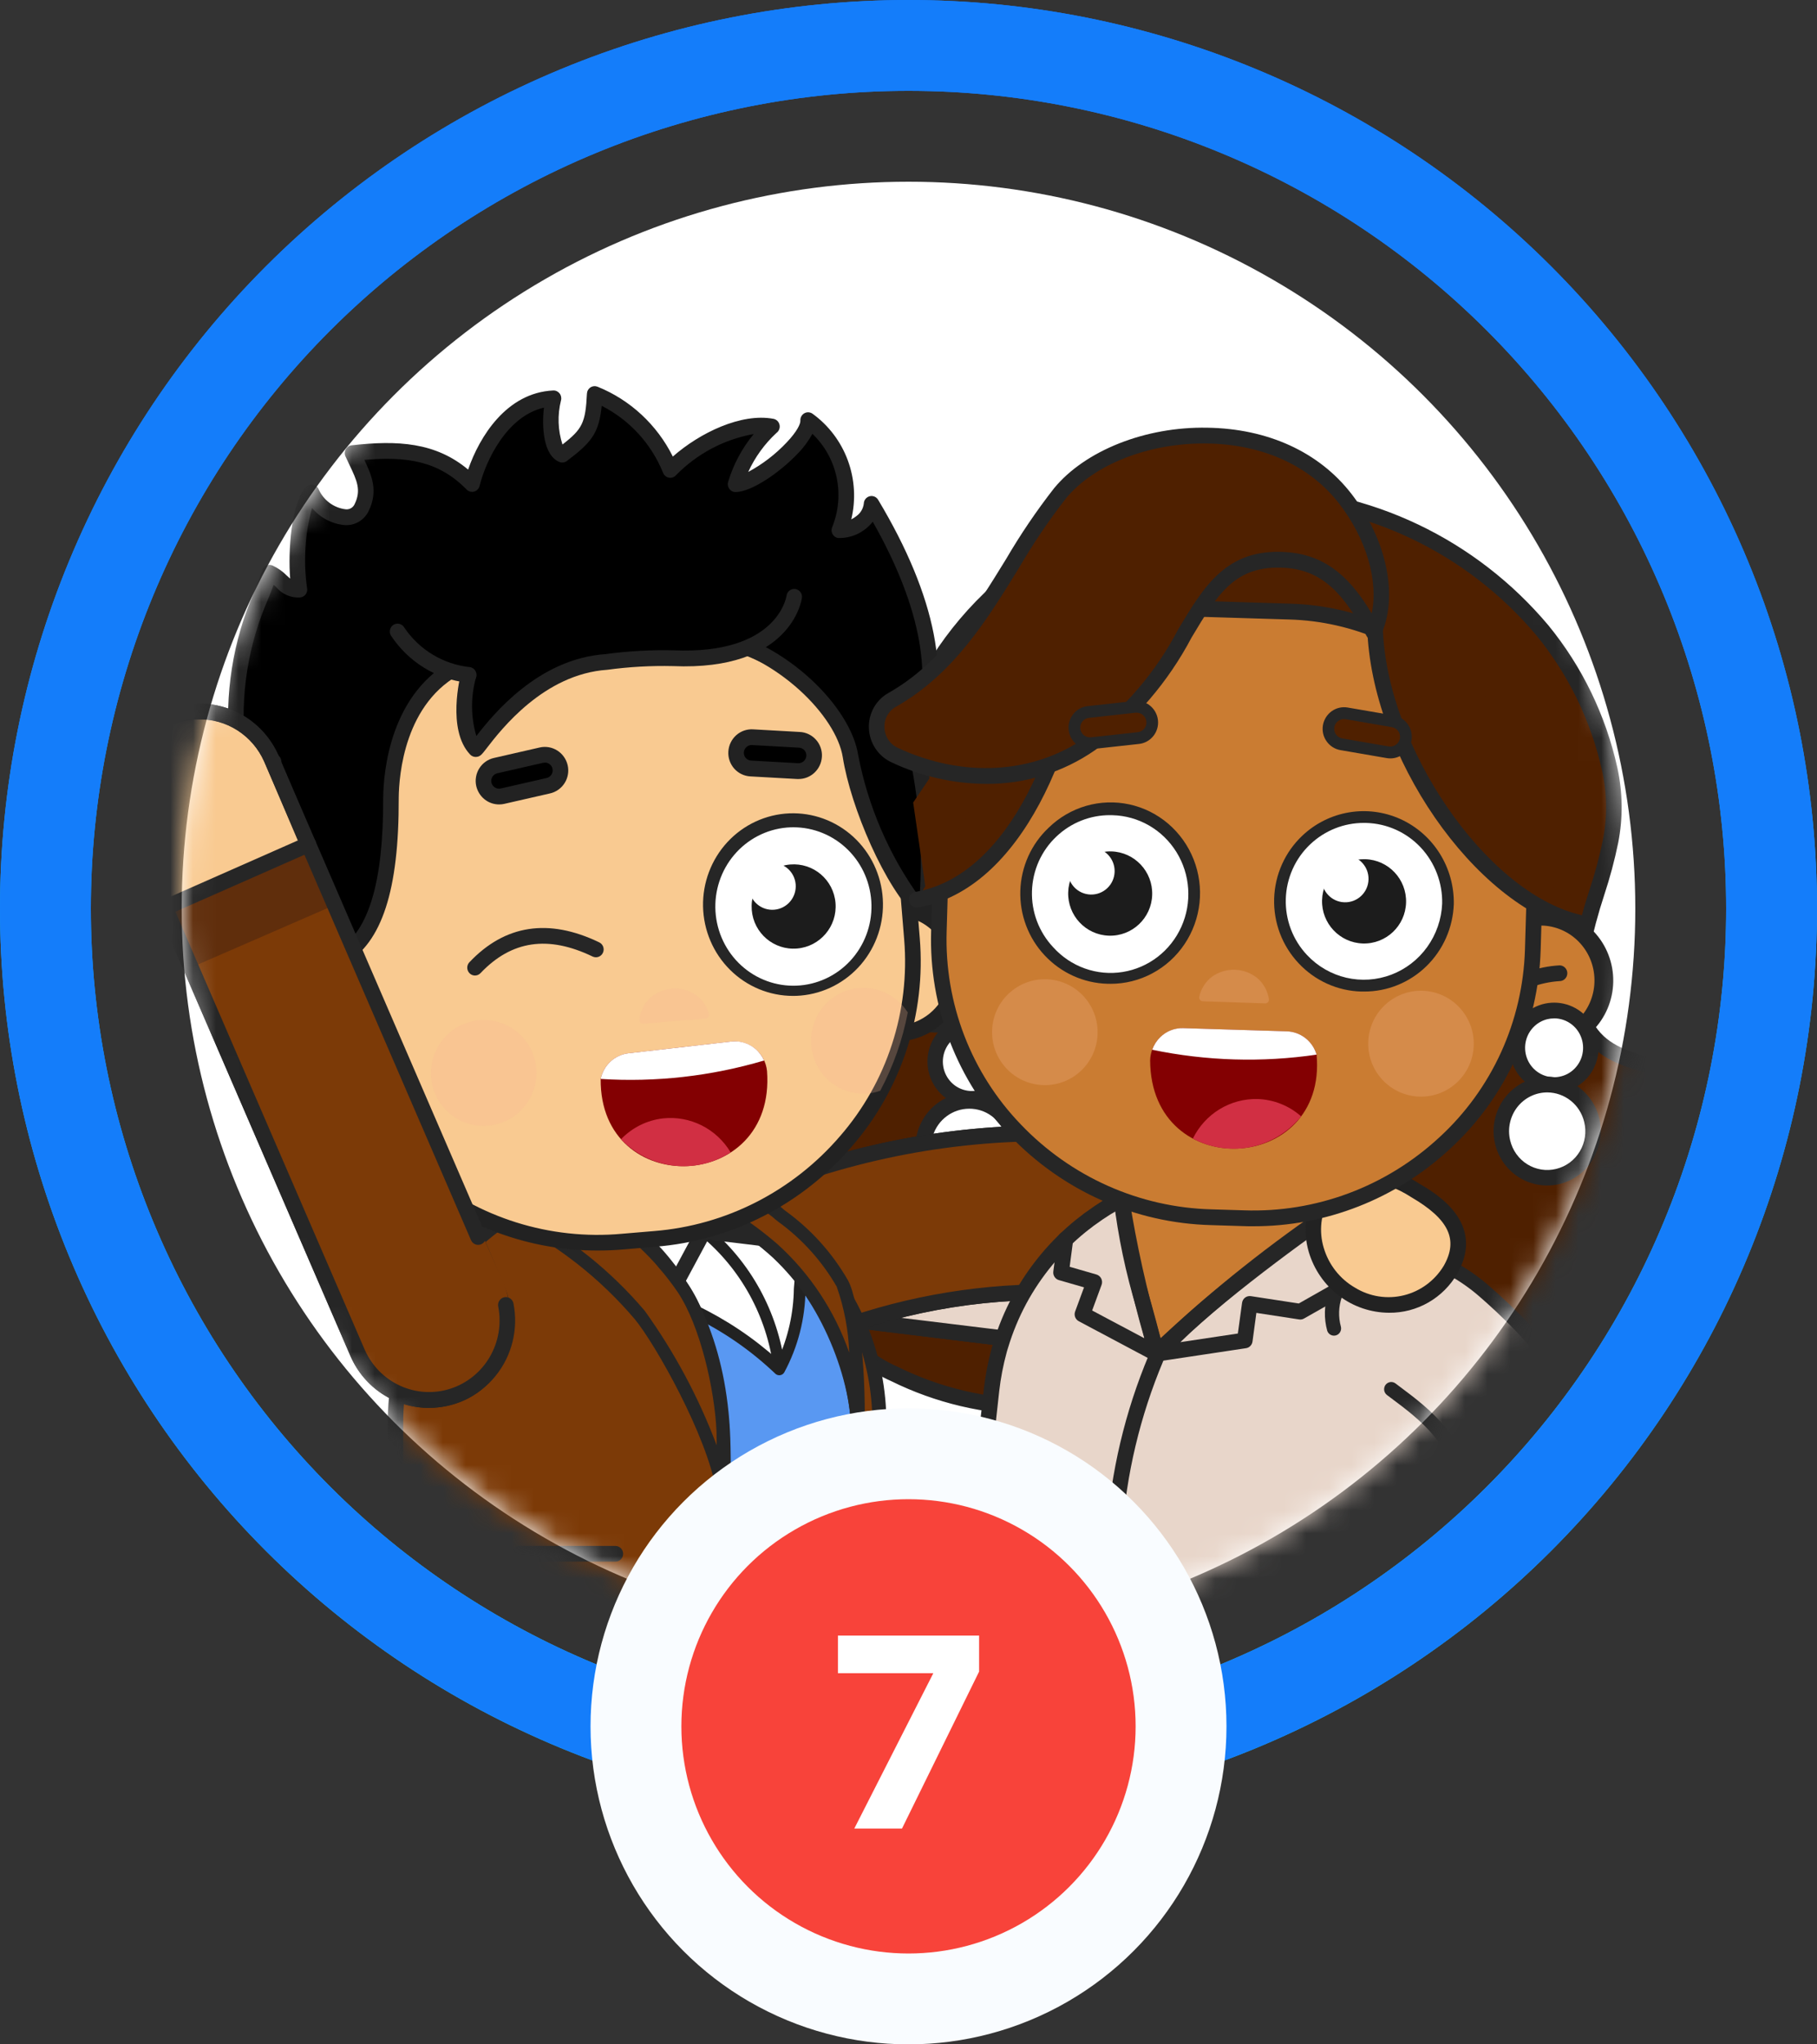 <svg width="80" height="90" viewBox="0 0 80 90" fill="none" xmlns="http://www.w3.org/2000/svg">
<rect x="0" y="0" width="80" height="90" fill="#333333" stroke="none"/>
<ellipse cx="40" cy="40" rx="32" ry="32" fill="white"/>
<mask id="mask0" mask-type="alpha" maskUnits="userSpaceOnUse" x="8" y="8" width="64" height="64">
<circle cx="40" cy="40" r="32" fill="#C4C4C4"/>
</mask>
<g mask="url(#mask0)">
<path d="M70.913 37.037C70.626 38.587 69.982 40.02 69.626 41.847C69.38 43.11 69.3 44.547 70.09 45.556C71.019 46.743 72.719 46.838 74.134 47.328C75.792 47.972 77.15 49.228 77.936 50.844C78.722 52.46 78.877 54.318 78.372 56.045C77.728 57.983 75.832 59.705 73.862 59.273C74.129 58.742 74.238 58.144 74.179 57.551C74.443 59.003 73.227 60.313 71.94 61.004C68.957 62.602 65.319 62.3 62.079 61.349C60.303 60.828 59.231 59.751 57.695 59.013C55.888 58.146 53.255 59.068 51.556 59.789C49.628 60.607 47.663 61.946 45.53 61.938C43.401 61.929 41.302 61.433 39.388 60.487C38.455 60.072 37.631 59.442 36.982 58.646C36.662 58.245 36.441 57.772 36.338 57.267C36.236 56.761 36.253 56.238 36.391 55.741C35.631 55.907 34.84 55.852 34.109 55.58C33.38 55.308 32.74 54.832 32.266 54.206C30.09 51.24 32.591 48.19 35.205 46.846C36.002 46.504 36.749 46.055 37.429 45.513C39.697 43.429 38.673 39.742 39 37.019C39.346 34.146 39.732 31.61 41.318 29.117C44.345 24.361 49.854 21.709 55.37 21.799C57.76 21.821 60.117 22.364 62.281 23.391C64.446 24.419 66.367 25.907 67.915 27.754C69.365 29.526 70.38 31.622 70.878 33.869C71.107 34.911 71.119 35.99 70.913 37.037V37.037Z" fill="#4F2000"/>
<path d="M67.043 62.473C65.328 62.452 63.623 62.185 61.98 61.683C60.974 61.354 60.022 60.877 59.154 60.265C58.637 59.92 58.1 59.606 57.545 59.328C56.276 58.718 54.359 58.974 51.685 60.11C51.194 60.318 50.707 60.558 50.192 60.812C48.718 61.536 47.197 62.285 45.546 62.285H45.526C43.345 62.276 41.195 61.768 39.234 60.8C38.251 60.364 37.384 59.697 36.706 58.854C36.117 58.091 35.843 57.127 35.941 56.164C35.19 56.232 34.434 56.107 33.743 55.801C33.053 55.495 32.449 55.017 31.988 54.411C31.603 53.927 31.331 53.359 31.195 52.752C31.058 52.145 31.059 51.514 31.199 50.908C31.664 48.903 33.492 47.333 35.047 46.535L35.454 46.329C36.081 46.054 36.667 45.692 37.196 45.254C38.691 43.881 38.644 41.692 38.597 39.575C38.557 38.708 38.577 37.839 38.657 36.975C39.02 33.955 39.425 31.444 41.027 28.927C44.023 24.219 49.504 21.346 55.373 21.45C57.811 21.477 60.215 22.034 62.424 23.083C64.632 24.132 66.594 25.649 68.175 27.532C69.659 29.347 70.699 31.493 71.209 33.794C71.448 34.882 71.461 36.008 71.247 37.102C71.088 37.877 70.883 38.641 70.635 39.392C70.363 40.219 70.138 41.062 69.959 41.915C69.648 43.51 69.774 44.598 70.356 45.339C70.967 46.12 71.978 46.38 73.047 46.657C73.444 46.759 73.854 46.865 74.243 47.002C75.984 47.68 77.409 49 78.235 50.697C79.06 52.394 79.224 54.344 78.695 56.158C78.027 58.169 76.107 59.974 73.999 59.654C73.503 60.351 72.852 60.919 72.099 61.313C70.532 62.114 68.797 62.512 67.043 62.473V62.473ZM55.973 58.315C56.615 58.301 57.252 58.432 57.838 58.7C58.418 58.99 58.98 59.317 59.52 59.678C60.333 60.255 61.227 60.705 62.171 61.015C64.827 61.794 68.649 62.372 71.777 60.696C72.629 60.274 73.315 59.57 73.721 58.7C73.833 58.34 73.872 57.961 73.834 57.586C73.822 57.495 73.845 57.402 73.899 57.329C73.953 57.255 74.034 57.206 74.124 57.193C74.214 57.18 74.305 57.204 74.378 57.259C74.451 57.314 74.499 57.396 74.512 57.487C74.602 57.993 74.547 58.514 74.352 58.989C75.992 59.07 77.508 57.545 78.044 55.934C78.522 54.293 78.373 52.531 77.628 50.997C76.882 49.463 75.594 48.27 74.02 47.657C73.657 47.531 73.26 47.427 72.876 47.329C71.742 47.037 70.572 46.735 69.818 45.771C68.879 44.571 69.065 42.919 69.287 41.779C69.47 40.901 69.702 40.034 69.981 39.183C70.222 38.459 70.419 37.72 70.574 36.972C70.77 35.971 70.759 34.939 70.54 33.942C70.053 31.749 69.062 29.703 67.647 27.973C66.129 26.167 64.247 24.713 62.127 23.707C60.008 22.702 57.701 22.169 55.362 22.144C49.742 22.058 44.473 24.795 41.602 29.303C40.079 31.696 39.689 34.129 39.334 37.059C39.258 37.89 39.239 38.725 39.277 39.559C39.324 41.726 39.377 44.183 37.65 45.769C37.075 46.251 36.435 46.65 35.751 46.952L35.354 47.154C33.936 47.883 32.274 49.293 31.863 51.067C31.748 51.575 31.749 52.103 31.866 52.61C31.982 53.118 32.211 53.592 32.535 53.996C32.969 54.567 33.553 55.002 34.221 55.251C34.888 55.499 35.612 55.551 36.307 55.4C36.366 55.385 36.429 55.387 36.487 55.405C36.546 55.423 36.599 55.457 36.64 55.503C36.681 55.549 36.709 55.606 36.721 55.667C36.733 55.728 36.729 55.791 36.709 55.849C36.589 56.293 36.576 56.758 36.67 57.208C36.764 57.658 36.962 58.078 37.249 58.434C37.863 59.189 38.645 59.786 39.532 60.175C41.399 61.097 43.448 61.581 45.525 61.59H45.543C47.037 61.59 48.487 60.875 49.891 60.185C50.391 59.939 50.911 59.684 51.418 59.468C52.849 58.79 54.395 58.398 55.973 58.315V58.315Z" fill="#262626"/>
<path d="M40.826 39.571L46.361 39.741L46.197 45.263L40.661 45.093C39.94 45.071 39.256 44.759 38.761 44.225C38.266 43.692 38.001 42.981 38.022 42.249V42.249C38.044 41.516 38.352 40.823 38.877 40.321C39.403 39.819 40.104 39.549 40.826 39.571V39.571Z" fill="#CA7C32"/>
<path d="M46.53 45.62L40.653 45.44C39.84 45.415 39.071 45.064 38.514 44.464C37.957 43.864 37.658 43.063 37.682 42.239C37.706 41.415 38.053 40.635 38.644 40.069C39.236 39.504 40.025 39.2 40.837 39.225L46.715 39.405L46.53 45.62ZM40.742 39.919C40.128 39.937 39.545 40.195 39.114 40.638C38.683 41.082 38.438 41.677 38.429 42.299C38.42 42.922 38.648 43.524 39.065 43.98C39.483 44.436 40.058 44.711 40.671 44.748L45.864 44.907L46.008 40.08L40.816 39.919C40.792 39.919 40.768 39.919 40.742 39.919Z" fill="#262626"/>
<path d="M42.49 43.396C42.411 43.396 42.334 43.367 42.273 43.314C41.625 42.773 40.841 42.426 40.009 42.314C39.919 42.312 39.833 42.272 39.77 42.205C39.708 42.138 39.675 42.049 39.677 41.957C39.68 41.865 39.719 41.778 39.785 41.715C39.851 41.651 39.939 41.617 40.03 41.62C41.016 41.735 41.949 42.139 42.713 42.782C42.768 42.827 42.807 42.889 42.826 42.958C42.845 43.027 42.842 43.101 42.817 43.168C42.793 43.236 42.749 43.294 42.691 43.334C42.632 43.375 42.563 43.396 42.492 43.395L42.49 43.396Z" fill="#262626"/>
<path d="M42.789 48.373C43.682 48.373 44.406 47.639 44.406 46.733C44.406 45.827 43.682 45.092 42.789 45.092C41.896 45.092 41.172 45.827 41.172 46.733C41.172 47.639 41.896 48.373 42.789 48.373Z" fill="white"/>
<path d="M42.794 48.662C42.316 48.663 41.856 48.481 41.504 48.153C41.153 47.825 40.935 47.375 40.896 46.892C40.857 46.409 40.998 45.928 41.291 45.546C41.585 45.164 42.01 44.907 42.481 44.828C42.952 44.749 43.435 44.852 43.835 45.118C44.234 45.384 44.521 45.793 44.637 46.263C44.753 46.733 44.691 47.23 44.462 47.656C44.233 48.081 43.855 48.404 43.403 48.56C43.207 48.627 43.001 48.662 42.794 48.662V48.662ZM42.794 45.382C42.511 45.382 42.236 45.472 42.007 45.64C41.778 45.809 41.608 46.046 41.521 46.319C41.434 46.592 41.434 46.886 41.523 47.158C41.611 47.431 41.782 47.668 42.011 47.835C42.24 48.003 42.516 48.092 42.799 48.09C43.081 48.089 43.356 47.996 43.584 47.825C43.811 47.655 43.979 47.416 44.064 47.142C44.148 46.868 44.145 46.575 44.055 46.303V46.303C43.966 46.035 43.796 45.803 43.57 45.638C43.344 45.472 43.073 45.383 42.794 45.382V45.382Z" fill="#262626"/>
<path d="M42.793 48.718C42.302 48.719 41.828 48.532 41.466 48.194C41.105 47.856 40.881 47.393 40.841 46.896C40.8 46.399 40.946 45.905 41.248 45.511C41.55 45.118 41.987 44.855 42.472 44.773C42.957 44.692 43.454 44.798 43.865 45.072C44.276 45.346 44.571 45.766 44.69 46.25C44.81 46.733 44.745 47.245 44.51 47.683C44.275 48.121 43.886 48.453 43.42 48.613C43.218 48.682 43.007 48.718 42.793 48.718V48.718ZM42.793 45.438C42.523 45.438 42.259 45.524 42.04 45.685C41.821 45.847 41.658 46.075 41.574 46.336C41.491 46.597 41.492 46.879 41.576 47.139C41.661 47.4 41.825 47.627 42.044 47.788C42.264 47.948 42.529 48.033 42.799 48.031C43.07 48.029 43.333 47.94 43.551 47.777C43.768 47.613 43.929 47.384 44.01 47.122C44.09 46.86 44.087 46.578 44 46.318V46.318C43.914 46.062 43.752 45.84 43.535 45.682C43.319 45.525 43.06 45.439 42.793 45.438V45.438Z" fill="#262626"/>
<path d="M42.675 52.561C43.79 52.561 44.694 51.644 44.694 50.513C44.694 49.381 43.79 48.464 42.675 48.464C41.56 48.464 40.656 49.381 40.656 50.513C40.656 51.644 41.56 52.561 42.675 52.561Z" fill="white"/>
<path d="M42.677 52.848C42.098 52.849 41.541 52.629 41.114 52.232C40.688 51.835 40.425 51.29 40.377 50.705C40.329 50.12 40.5 49.538 40.855 49.075C41.21 48.611 41.725 48.301 42.295 48.205C42.866 48.108 43.452 48.234 43.935 48.555C44.419 48.877 44.766 49.372 44.907 49.941C45.048 50.51 44.973 51.113 44.696 51.628C44.42 52.144 43.962 52.535 43.414 52.724C43.177 52.806 42.928 52.848 42.677 52.848ZM42.673 48.75C42.306 48.751 41.948 48.869 41.651 49.089C41.355 49.309 41.134 49.618 41.022 49.973C40.91 50.328 40.912 50.71 41.027 51.064C41.142 51.418 41.365 51.726 41.664 51.943C41.963 52.16 42.322 52.275 42.689 52.272C43.056 52.269 43.413 52.148 43.709 51.925C44.004 51.703 44.222 51.392 44.331 51.036C44.441 50.68 44.436 50.298 44.318 49.946C44.202 49.596 43.981 49.293 43.686 49.079C43.391 48.864 43.036 48.749 42.673 48.75V48.75Z" fill="#262626"/>
<path d="M42.672 52.907C42.078 52.908 41.505 52.682 41.068 52.274C40.63 51.866 40.36 51.306 40.311 50.705C40.262 50.104 40.437 49.507 40.802 49.031C41.167 48.555 41.695 48.236 42.281 48.137C42.867 48.038 43.469 48.167 43.966 48.497C44.463 48.827 44.819 49.335 44.965 49.92C45.11 50.505 45.033 51.123 44.749 51.653C44.465 52.183 43.995 52.585 43.433 52.779C43.188 52.864 42.931 52.907 42.672 52.907V52.907ZM42.672 48.809C42.317 48.809 41.971 48.924 41.684 49.137C41.397 49.349 41.183 49.649 41.075 49.992C40.966 50.336 40.968 50.705 41.08 51.048C41.191 51.39 41.407 51.688 41.696 51.897C41.985 52.107 42.333 52.219 42.688 52.216C43.043 52.213 43.389 52.095 43.674 51.88C43.959 51.665 44.17 51.364 44.276 51.02C44.382 50.675 44.377 50.306 44.263 49.965C44.152 49.626 43.938 49.332 43.653 49.125C43.367 48.917 43.024 48.807 42.672 48.809Z" fill="#262626"/>
<path d="M20.35 52.493C20.241 53.408 20.493 54.33 21.052 55.057C21.611 55.784 22.43 56.257 23.332 56.372L48.343 59.422C48.789 59.474 49.241 59.437 49.672 59.311C50.104 59.186 50.507 58.975 50.858 58.691C51.209 58.407 51.501 58.055 51.718 57.656C51.934 57.257 52.071 56.819 52.121 56.366V56.366C52.23 55.451 51.978 54.529 51.419 53.802C50.86 53.075 50.041 52.602 49.139 52.486L24.128 49.437C23.682 49.384 23.23 49.422 22.799 49.548C22.367 49.673 21.964 49.884 21.613 50.168C21.262 50.452 20.97 50.804 20.753 51.203C20.536 51.602 20.399 52.04 20.35 52.493V52.493Z" fill="#CA7C32"/>
<path d="M48.751 59.792C48.601 59.792 48.451 59.783 48.302 59.765L23.291 56.715C22.3 56.588 21.399 56.068 20.785 55.269C20.17 54.47 19.892 53.456 20.01 52.45V52.45C20.066 51.947 20.22 51.461 20.463 51.019C20.706 50.576 21.033 50.188 21.425 49.875C21.809 49.566 22.249 49.338 22.72 49.203C23.191 49.068 23.684 49.03 24.17 49.09L49.181 52.14C49.922 52.238 50.617 52.555 51.181 53.051C51.744 53.548 52.151 54.202 52.35 54.932C52.549 55.662 52.532 56.435 52.301 57.155C52.069 57.875 51.634 58.51 51.048 58.98C50.395 59.507 49.585 59.793 48.751 59.792V59.792ZM20.691 52.533C20.593 53.357 20.821 54.186 21.323 54.841C21.826 55.495 22.563 55.922 23.374 56.027L48.385 59.077C48.782 59.126 49.184 59.094 49.568 58.984C49.952 58.874 50.311 58.688 50.624 58.437C51.103 58.051 51.459 57.532 51.649 56.942C51.839 56.353 51.853 55.72 51.69 55.122C51.528 54.525 51.196 53.989 50.735 53.581C50.274 53.174 49.706 52.913 49.1 52.832L24.088 49.782C23.692 49.733 23.29 49.764 22.906 49.874C22.521 49.984 22.162 50.17 21.849 50.422C21.528 50.679 21.26 50.997 21.061 51.36C20.863 51.722 20.737 52.121 20.691 52.533V52.533Z" fill="#262626"/>
<path d="M50.113 59.635L30.092 57.196L30.817 50.252L49.135 52.485C49.941 52.588 50.684 52.978 51.234 53.584C51.783 54.19 52.103 54.974 52.138 55.797C52.145 55.986 52.138 56.175 52.116 56.363C52.011 57.015 51.779 57.64 51.435 58.201C51.092 58.763 50.642 59.25 50.113 59.635V59.635Z" fill="#E8D6CA"/>
<path d="M48.751 59.792C48.601 59.792 48.451 59.783 48.302 59.764L23.291 56.715C22.3 56.587 21.399 56.067 20.785 55.268C20.17 54.469 19.892 53.456 20.01 52.45V52.45C20.066 51.947 20.22 51.461 20.463 51.019C20.706 50.576 21.033 50.188 21.425 49.875C21.809 49.566 22.249 49.337 22.72 49.203C23.191 49.068 23.684 49.03 24.17 49.09L49.181 52.14C49.922 52.238 50.617 52.555 51.181 53.051C51.744 53.548 52.151 54.202 52.35 54.932C52.549 55.662 52.532 56.435 52.301 57.155C52.069 57.875 51.634 58.51 51.048 58.98C50.395 59.506 49.585 59.792 48.751 59.792V59.792ZM20.691 52.533C20.594 53.357 20.821 54.186 21.323 54.841C21.826 55.495 22.563 55.922 23.374 56.028L48.385 59.078C48.782 59.126 49.184 59.094 49.568 58.984C49.952 58.874 50.311 58.688 50.624 58.437C51.103 58.051 51.459 57.532 51.649 56.942C51.838 56.353 51.852 55.72 51.69 55.122C51.528 54.525 51.195 53.989 50.735 53.581C50.274 53.174 49.706 52.913 49.1 52.831L24.089 49.781C23.692 49.732 23.29 49.764 22.905 49.874C22.521 49.984 22.162 50.17 21.849 50.422C21.528 50.678 21.26 50.997 21.061 51.36C20.863 51.722 20.737 52.121 20.691 52.533V52.533Z" fill="#262626"/>
<path d="M30.085 57.501C30.071 57.501 30.056 57.501 30.042 57.501C29.934 57.49 29.835 57.435 29.766 57.35C29.698 57.264 29.666 57.155 29.677 57.045L30.364 50.329C30.368 50.274 30.384 50.22 30.409 50.172C30.434 50.123 30.468 50.079 30.51 50.044C30.552 50.009 30.601 49.983 30.653 49.967C30.705 49.95 30.759 49.945 30.814 49.951C30.868 49.957 30.92 49.973 30.968 50C31.015 50.026 31.057 50.062 31.091 50.105C31.125 50.148 31.15 50.198 31.165 50.251C31.18 50.304 31.184 50.36 31.177 50.415L30.492 57.129C30.482 57.231 30.434 57.326 30.359 57.395C30.284 57.463 30.186 57.501 30.085 57.501V57.501Z" fill="#262626"/>
<path d="M63.075 58.68C62.569 59.397 61.834 59.914 60.995 60.145C60.156 60.375 59.264 60.305 58.471 59.946C55.086 58.17 51.369 57.14 47.564 56.924C43.76 56.709 39.953 57.311 36.394 58.693C35.563 59.003 34.649 58.99 33.828 58.655C33.007 58.321 32.337 57.689 31.949 56.882V56.882C31.114 55.148 32.126 52.833 34.236 52.048C38.708 50.362 43.481 49.651 48.242 49.964C53.003 50.276 57.645 51.604 61.866 53.861C62.291 54.063 62.666 54.358 62.964 54.724C63.263 55.091 63.478 55.52 63.593 55.981C63.709 56.441 63.722 56.922 63.633 57.389C63.543 57.856 63.353 58.297 63.075 58.68V58.68Z" fill="#F9CA91"/>
<path d="M59.942 60.649C59.376 60.652 58.816 60.517 58.312 60.256C54.969 58.502 51.3 57.486 47.543 57.273C43.786 57.059 40.027 57.654 36.513 59.019C35.603 59.356 34.601 59.341 33.702 58.975C32.802 58.608 32.067 57.918 31.639 57.035C31.431 56.589 31.319 56.102 31.31 55.608C31.301 55.115 31.395 54.624 31.587 54.17C31.817 53.606 32.161 53.096 32.596 52.675C33.032 52.253 33.55 51.929 34.117 51.722C38.634 50.02 43.455 49.304 48.263 49.62C53.072 49.935 57.761 51.277 62.025 53.556C62.509 53.807 62.934 54.163 63.269 54.598C63.604 55.032 63.841 55.536 63.964 56.074C64.07 56.561 64.069 57.066 63.962 57.553C63.855 58.04 63.644 58.498 63.345 58.894C62.947 59.429 62.433 59.866 61.843 60.17C61.254 60.474 60.603 60.638 59.942 60.649V60.649ZM46.1 56.538C50.461 56.532 54.759 57.596 58.627 59.639C59.349 59.962 60.159 60.022 60.92 59.809C61.68 59.596 62.345 59.122 62.801 58.469V58.469C63.04 58.153 63.208 57.789 63.293 57.401C63.378 57.012 63.379 56.61 63.296 56.221C63.196 55.781 63.001 55.369 62.726 55.014C62.45 54.659 62.101 54.371 61.703 54.169C57.525 51.935 52.929 50.621 48.216 50.312C43.504 50.003 38.779 50.706 34.352 52.374C33.876 52.547 33.44 52.819 33.073 53.173C32.706 53.527 32.416 53.955 32.222 54.43C32.067 54.794 31.989 55.188 31.995 55.584C32 55.981 32.089 56.372 32.255 56.732C32.607 57.46 33.212 58.029 33.954 58.332C34.695 58.634 35.521 58.648 36.272 58.37C39.411 57.161 42.742 56.541 46.1 56.538V56.538Z" fill="#222222"/>
<path d="M57.693 51.975C56.797 54.124 55.95 56.291 55.151 58.478C49.071 56.287 42.422 56.365 36.394 58.698C35.563 59.008 34.649 58.995 33.828 58.66C33.007 58.325 32.337 57.694 31.949 56.887V56.887C31.114 55.153 32.126 52.838 34.236 52.053C41.799 49.207 50.112 49.179 57.693 51.975V51.975Z" fill="#7C3A07"/>
<path d="M52.715 57.715C53.541 57.925 54.353 58.174 55.154 58.463C55.962 56.284 56.821 54.123 57.73 51.978C56.725 51.606 55.704 51.284 54.667 51.011C53.967 53.233 53.316 55.467 52.715 57.715Z" fill="#602E0C"/>
<path d="M55.147 58.821C55.091 58.822 55.036 58.809 54.987 58.783C54.938 58.757 54.896 58.719 54.864 58.673C54.833 58.627 54.812 58.574 54.806 58.518C54.799 58.462 54.806 58.405 54.826 58.353C55.625 56.174 56.482 53.98 57.374 51.84C57.391 51.798 57.417 51.76 57.449 51.728C57.481 51.696 57.519 51.671 57.56 51.654C57.602 51.636 57.646 51.628 57.691 51.628C57.736 51.628 57.781 51.638 57.822 51.655C57.863 51.673 57.901 51.699 57.932 51.731C57.964 51.764 57.989 51.802 58.006 51.844C58.023 51.886 58.031 51.932 58.031 51.977C58.031 52.023 58.021 52.068 58.004 52.11C57.116 54.243 56.263 56.426 55.467 58.595C55.443 58.662 55.399 58.719 55.342 58.76C55.285 58.8 55.216 58.822 55.147 58.821V58.821Z" fill="#262626"/>
<path d="M59.942 60.649C59.376 60.652 58.816 60.517 58.312 60.256C54.969 58.502 51.3 57.486 47.543 57.273C43.786 57.059 40.027 57.654 36.513 59.019C35.603 59.356 34.601 59.341 33.702 58.975C32.802 58.608 32.067 57.918 31.639 57.035C31.431 56.589 31.319 56.102 31.31 55.608C31.301 55.115 31.395 54.624 31.587 54.17C31.817 53.606 32.161 53.096 32.596 52.675C33.032 52.253 33.55 51.929 34.117 51.722C38.634 50.02 43.455 49.304 48.263 49.62C53.072 49.935 57.761 51.277 62.025 53.556C62.509 53.807 62.934 54.163 63.269 54.598C63.604 55.032 63.841 55.536 63.964 56.074C64.07 56.561 64.069 57.066 63.962 57.553C63.855 58.04 63.644 58.498 63.345 58.894C62.947 59.429 62.433 59.866 61.843 60.17C61.254 60.474 60.603 60.638 59.942 60.649V60.649ZM46.1 56.538C50.461 56.532 54.759 57.596 58.627 59.639C59.349 59.962 60.159 60.022 60.92 59.809C61.68 59.596 62.345 59.122 62.801 58.469V58.469C63.04 58.153 63.208 57.789 63.293 57.401C63.378 57.012 63.379 56.61 63.296 56.221C63.196 55.781 63.001 55.369 62.726 55.014C62.45 54.659 62.101 54.371 61.703 54.169C57.525 51.935 52.929 50.621 48.216 50.312C43.504 50.003 38.779 50.706 34.352 52.374C33.876 52.547 33.44 52.819 33.073 53.173C32.706 53.527 32.416 53.955 32.222 54.43C32.067 54.794 31.989 55.188 31.995 55.584C32 55.981 32.089 56.372 32.255 56.732C32.607 57.46 33.212 58.029 33.954 58.332C34.695 58.634 35.521 58.648 36.272 58.37C39.411 57.161 42.742 56.541 46.1 56.538V56.538Z" fill="#262626"/>
<path d="M38.688 62.631V65.79C38.688 68.653 37.567 71.398 35.572 73.422C33.578 75.446 30.872 76.583 28.051 76.583C25.23 76.583 22.524 75.446 20.529 73.422C18.535 71.398 17.414 68.653 17.414 65.79V62.631C17.414 59.769 18.535 57.024 20.529 55C22.524 52.976 25.23 51.839 28.051 51.839C30.872 51.839 33.578 52.976 35.572 55C37.567 57.024 38.688 59.769 38.688 62.631V62.631Z" fill="#5998F2"/>
<path d="M28.055 76.873C25.159 76.87 22.382 75.701 20.334 73.623C18.287 71.545 17.135 68.728 17.131 65.79V62.631C17.131 59.692 18.282 56.874 20.33 54.796C22.378 52.718 25.155 51.55 28.052 51.55C30.948 51.55 33.726 52.718 35.774 54.796C37.822 56.874 38.972 59.692 38.972 62.631V65.79C38.97 68.727 37.819 71.544 35.772 73.622C33.725 75.7 30.95 76.869 28.055 76.873V76.873ZM28.055 52.123C25.309 52.126 22.677 53.234 20.735 55.204C18.794 57.174 17.702 59.845 17.698 62.631V65.79C17.698 68.576 18.789 71.248 20.731 73.218C22.672 75.188 25.306 76.295 28.052 76.295C30.798 76.295 33.431 75.188 35.373 73.218C37.314 71.248 38.405 68.576 38.405 65.79V62.631C38.405 59.845 37.315 57.173 35.374 55.202C33.433 53.232 30.8 52.124 28.055 52.123V52.123Z" fill="#262626"/>
<path d="M30.582 57.712C31.952 58.363 33.21 59.231 34.311 60.283C35.121 58.91 35.122 57.647 35.257 56.194L33.403 54.105H28.459L28.954 57.323" fill="white"/>
<path d="M34.31 60.544C34.242 60.544 34.177 60.517 34.129 60.468C33.047 59.438 31.812 58.587 30.47 57.947C30.438 57.933 30.409 57.913 30.386 57.887C30.362 57.862 30.343 57.832 30.331 57.799C30.319 57.766 30.314 57.731 30.315 57.696C30.317 57.66 30.326 57.626 30.341 57.594C30.356 57.563 30.377 57.535 30.403 57.512C30.429 57.489 30.46 57.471 30.492 57.46C30.525 57.449 30.56 57.445 30.595 57.448C30.629 57.451 30.663 57.462 30.693 57.478C31.983 58.098 33.18 58.901 34.248 59.862C34.698 58.879 34.938 57.81 34.953 56.727C34.965 56.581 34.977 56.434 34.99 56.285L33.288 54.365H28.759L29.207 57.284C29.217 57.352 29.201 57.422 29.16 57.477C29.12 57.533 29.06 57.57 28.993 57.581C28.925 57.591 28.857 57.575 28.802 57.534C28.747 57.493 28.71 57.432 28.7 57.364L28.205 54.145C28.2 54.108 28.202 54.07 28.212 54.034C28.222 53.998 28.24 53.964 28.264 53.936C28.288 53.907 28.318 53.884 28.352 53.869C28.385 53.853 28.422 53.845 28.459 53.845H33.403C33.438 53.845 33.474 53.853 33.507 53.867C33.54 53.882 33.569 53.904 33.593 53.931L35.447 56.021C35.471 56.048 35.489 56.079 35.5 56.114C35.511 56.148 35.515 56.184 35.512 56.22C35.494 56.406 35.479 56.589 35.464 56.77C35.454 58.045 35.133 59.298 34.53 60.417C34.51 60.451 34.483 60.48 34.45 60.502C34.417 60.523 34.38 60.537 34.342 60.542C34.331 60.543 34.321 60.544 34.31 60.544V60.544Z" fill="#222222"/>
<path d="M34.311 60.475C34.248 60.475 34.187 60.452 34.14 60.41C34.093 60.367 34.063 60.309 34.056 60.245C33.765 57.948 32.614 55.853 30.841 54.395C30.789 54.352 30.756 54.289 30.749 54.221C30.743 54.153 30.762 54.086 30.804 54.032C30.846 53.979 30.907 53.944 30.974 53.936C31.04 53.928 31.108 53.946 31.161 53.988C33.039 55.534 34.258 57.755 34.564 60.189C34.571 60.258 34.552 60.327 34.509 60.381C34.467 60.435 34.405 60.469 34.337 60.477L34.311 60.475Z" fill="#222222"/>
<path d="M34.246 54.593C33.119 53.522 31.773 52.714 30.305 52.228C29.8 52.061 29.284 51.932 28.761 51.843L28.427 51.825C28.302 51.82 28.178 51.82 28.052 51.82C26.895 51.817 25.746 52.007 24.649 52.384C26.209 52.974 27.615 53.917 28.761 55.142C29.011 55.395 29.612 56.095 29.825 56.371L30.992 54.199L34.248 54.593" fill="white"/>
<path d="M29.822 56.715C29.771 56.716 29.72 56.704 29.674 56.681C29.627 56.659 29.587 56.626 29.555 56.585C29.352 56.324 28.761 55.633 28.518 55.385C27.412 54.194 26.05 53.279 24.538 52.71C24.471 52.687 24.412 52.643 24.371 52.584C24.329 52.525 24.307 52.455 24.307 52.383C24.307 52.311 24.329 52.241 24.371 52.182C24.412 52.123 24.471 52.079 24.538 52.056C25.792 51.617 27.116 51.422 28.441 51.481L28.776 51.497C29.33 51.589 29.875 51.724 30.408 51.9C31.916 52.396 33.298 53.223 34.456 54.322C34.514 54.369 34.556 54.433 34.575 54.506C34.593 54.579 34.588 54.656 34.56 54.725C34.532 54.795 34.481 54.853 34.417 54.891C34.354 54.929 34.279 54.945 34.206 54.936L31.178 54.569L30.121 56.536C30.094 56.586 30.055 56.629 30.008 56.66C29.961 56.691 29.907 56.71 29.852 56.715L29.822 56.715ZM25.686 52.439C26.922 53.059 28.043 53.891 29 54.897C29.174 55.074 29.5 55.447 29.763 55.76L30.69 54.034C30.723 53.973 30.772 53.923 30.833 53.891C30.894 53.86 30.963 53.848 31.031 53.857L33.152 54.113C32.259 53.433 31.261 52.908 30.198 52.56C29.709 52.398 29.209 52.273 28.703 52.186L28.409 52.173C28.29 52.168 28.171 52.173 28.051 52.168C27.255 52.166 26.461 52.257 25.686 52.439V52.439Z" fill="#262626"/>
<path d="M30.99 54.541C30.9 54.541 30.814 54.505 30.751 54.441C29.484 53.35 27.963 52.607 26.334 52.282C26.29 52.272 26.249 52.254 26.212 52.227C26.176 52.201 26.145 52.168 26.121 52.13C26.097 52.092 26.081 52.049 26.073 52.004C26.065 51.959 26.067 51.914 26.076 51.87C26.086 51.825 26.104 51.783 26.13 51.746C26.156 51.709 26.189 51.678 26.226 51.653C26.264 51.629 26.306 51.613 26.35 51.605C26.394 51.597 26.439 51.598 26.483 51.608C28.241 51.952 29.878 52.76 31.23 53.951C31.278 53.999 31.31 54.061 31.323 54.128C31.337 54.195 31.33 54.264 31.304 54.327C31.279 54.39 31.235 54.444 31.179 54.482C31.123 54.52 31.057 54.541 30.99 54.541V54.541Z" fill="#262626"/>
<path d="M31.826 63.735C31.912 68.869 31.893 70.394 31.867 72.367C31.821 72.873 31.601 73.347 31.246 73.706C30.89 74.065 30.422 74.285 29.922 74.329C28.046 74.529 21.802 74.52 21.718 74.454C20.382 73.451 19.296 72.144 18.549 70.638C17.802 69.133 17.413 67.47 17.415 65.784V62.624C17.414 60.35 18.122 58.133 19.437 56.291C20.752 54.448 22.606 53.074 24.736 52.364H24.742C26.648 53.204 31.689 55.593 31.826 63.735Z" fill="#7C3A07"/>
<path d="M23.383 74.784C22.768 74.823 22.151 74.789 21.544 74.682C20.178 73.649 19.068 72.307 18.302 70.762C17.536 69.218 17.136 67.514 17.132 65.785V62.625C17.129 60.289 17.854 58.013 19.204 56.121C20.555 54.229 22.461 52.82 24.649 52.094C24.717 52.073 24.79 52.076 24.856 52.104C26.614 52.88 31.968 55.24 32.11 63.734C32.197 68.899 32.177 70.432 32.152 72.374C32.106 72.952 31.86 73.495 31.458 73.906C31.055 74.317 30.522 74.569 29.953 74.619C29.899 74.621 25.846 74.784 23.383 74.784ZM21.831 74.18C22.511 74.233 28.103 74.234 29.894 74.044C30.324 74.005 30.727 73.817 31.035 73.51C31.343 73.204 31.538 72.799 31.584 72.364C31.609 70.427 31.63 68.897 31.543 63.741C31.409 55.769 26.495 53.454 24.727 52.672C22.675 53.375 20.893 54.714 19.632 56.501C18.371 58.287 17.695 60.43 17.699 62.627V65.787C17.692 67.416 18.062 69.025 18.78 70.483C19.498 71.94 20.543 73.207 21.831 74.18Z" fill="#262626"/>
<path d="M22.208 74.782C22.118 74.782 22.032 74.746 21.968 74.681C21.904 74.617 21.868 74.529 21.868 74.437C21.868 74.346 21.904 74.258 21.968 74.193C22.032 74.128 22.118 74.092 22.208 74.092H29.922C30.331 74.049 30.714 73.864 31.006 73.569C31.298 73.274 31.482 72.886 31.525 72.47C31.55 70.578 31.572 68.943 31.485 63.74C31.349 55.654 26.274 53.415 24.606 52.68C24.526 52.642 24.464 52.573 24.433 52.489C24.402 52.405 24.404 52.313 24.439 52.23C24.474 52.148 24.54 52.083 24.621 52.049C24.703 52.015 24.795 52.014 24.877 52.047C26.644 52.826 32.023 55.198 32.165 63.729C32.252 68.942 32.231 70.582 32.207 72.48C32.161 73.071 31.909 73.627 31.497 74.049C31.085 74.47 30.54 74.73 29.957 74.781L22.208 74.782Z" fill="#262626"/>
<path d="M27.096 68.749H22.853C22.808 68.749 22.764 68.74 22.723 68.723C22.681 68.705 22.644 68.68 22.612 68.648C22.581 68.616 22.556 68.578 22.539 68.536C22.521 68.494 22.513 68.449 22.513 68.404C22.513 68.358 22.521 68.313 22.539 68.272C22.556 68.23 22.581 68.192 22.612 68.159C22.644 68.127 22.681 68.102 22.723 68.085C22.764 68.067 22.808 68.058 22.853 68.058H27.096C27.141 68.058 27.185 68.067 27.227 68.085C27.268 68.102 27.305 68.127 27.337 68.159C27.369 68.192 27.394 68.23 27.411 68.272C27.428 68.313 27.437 68.358 27.437 68.404C27.437 68.449 27.428 68.494 27.411 68.536C27.394 68.578 27.369 68.616 27.337 68.648C27.305 68.68 27.268 68.705 27.227 68.723C27.185 68.74 27.141 68.749 27.096 68.749V68.749Z" fill="#262626"/>
<path d="M31.86 65.078C31.854 65.227 31.843 65.417 31.826 65.636C31.406 63.052 29.041 58.948 28.167 57.891C26.573 56.033 24.627 54.518 22.445 53.436C23.138 52.999 23.878 52.646 24.651 52.383C24.677 52.373 24.704 52.365 24.731 52.36H24.737C25.987 52.889 27.144 53.622 28.162 54.529C28.451 54.794 28.735 55.071 28.99 55.352C29.058 55.433 29.138 55.508 29.2 55.594C29.514 55.951 29.806 56.328 30.073 56.722C31.106 58.264 31.741 61.095 31.832 63L31.86 65.078Z" fill="#7C3A07"/>
<path d="M31.826 65.923C31.758 65.923 31.694 65.898 31.642 65.854C31.591 65.81 31.557 65.749 31.546 65.682C31.144 63.203 28.824 59.131 27.949 58.076C26.421 56.277 24.551 54.809 22.451 53.76L22.311 53.687C22.267 53.663 22.23 53.628 22.204 53.585C22.178 53.542 22.164 53.493 22.162 53.443C22.161 53.392 22.172 53.342 22.196 53.298C22.219 53.254 22.254 53.216 22.296 53.19C23.008 52.741 23.77 52.378 24.565 52.108C24.602 52.094 24.64 52.083 24.678 52.076C24.735 52.065 24.794 52.071 24.848 52.093C26.128 52.633 27.311 53.383 28.352 54.312C28.687 54.618 28.964 54.894 29.202 55.156L29.281 55.243C29.335 55.3 29.385 55.359 29.432 55.422C29.748 55.781 30.042 56.159 30.31 56.555C31.372 58.143 32.023 60.99 32.119 62.984L32.147 65.071V65.086C32.142 65.239 32.13 65.432 32.112 65.657C32.107 65.727 32.077 65.792 32.027 65.841C31.977 65.89 31.911 65.918 31.842 65.921L31.826 65.923ZM23.035 53.42C25.074 54.486 26.891 55.942 28.387 57.706C29.696 59.529 30.762 61.52 31.555 63.628L31.547 63.004C31.459 61.148 30.829 58.364 29.838 56.884C29.577 56.5 29.293 56.134 28.987 55.787C28.948 55.735 28.906 55.686 28.862 55.639C28.831 55.606 28.801 55.574 28.773 55.54C28.554 55.298 28.29 55.036 27.97 54.744C26.998 53.876 25.895 53.172 24.703 52.659C24.126 52.864 23.567 53.119 23.032 53.42H23.035Z" fill="#262626"/>
<path d="M28.052 76.933C25.141 76.93 22.35 75.755 20.291 73.666C18.233 71.578 17.075 68.746 17.072 65.792V62.633C17.072 59.679 18.228 56.846 20.287 54.757C22.346 52.669 25.138 51.495 28.049 51.495C30.96 51.495 33.752 52.669 35.811 54.757C37.87 56.846 39.026 59.679 39.026 62.633V65.792C39.023 68.745 37.867 71.576 35.809 73.665C33.752 75.754 30.962 76.929 28.052 76.933V76.933ZM28.052 52.183C25.321 52.186 22.703 53.288 20.773 55.247C18.842 57.206 17.756 59.862 17.752 62.633V65.792C17.742 67.171 18.001 68.537 18.514 69.814C19.027 71.09 19.784 72.251 20.741 73.23C21.698 74.208 22.837 74.984 24.091 75.514C25.345 76.044 26.69 76.317 28.049 76.317C29.407 76.317 30.752 76.044 32.007 75.514C33.261 74.984 34.399 74.208 35.356 73.23C36.313 72.251 37.07 71.09 37.583 69.814C38.096 68.537 38.355 67.171 38.345 65.792V62.633C38.345 59.863 37.26 57.206 35.33 55.246C33.4 53.287 30.782 52.185 28.052 52.183V52.183Z" fill="#262626"/>
<path d="M38.689 62.624V65.783C38.691 67.183 38.423 68.57 37.901 69.865L37.773 63.2C37.773 60.393 36.215 56.802 34.041 54.982C32.303 53.492 30.258 52.416 28.055 51.835C30.681 52.025 33.823 53.209 35.575 54.993C36.564 55.994 37.348 57.184 37.883 58.493C38.417 59.803 38.691 61.206 38.689 62.624V62.624Z" fill="#7C3A07"/>
<path d="M37.903 70.153C37.886 70.153 37.868 70.151 37.851 70.148C37.786 70.136 37.728 70.102 37.686 70.051C37.644 70.001 37.62 69.937 37.619 69.871L37.492 63.206C37.492 60.419 35.897 56.907 33.862 55.207C32.156 53.74 30.145 52.683 27.979 52.115C27.912 52.096 27.854 52.051 27.816 51.991C27.779 51.931 27.765 51.858 27.777 51.788C27.789 51.718 27.826 51.655 27.882 51.611C27.937 51.567 28.007 51.546 28.077 51.551C30.984 51.761 34.078 53.064 35.777 54.794C36.792 55.821 37.597 57.042 38.146 58.386C38.694 59.731 38.976 61.172 38.974 62.627V65.786C38.977 67.224 38.702 68.647 38.165 69.977C38.143 70.029 38.107 70.074 38.06 70.105C38.014 70.136 37.959 70.153 37.903 70.153ZM31.464 52.867C32.445 53.401 33.37 54.035 34.223 54.761C36.41 56.59 38.059 60.218 38.059 63.2L38.153 68.111C38.323 67.347 38.408 66.566 38.407 65.783V62.624C38.409 61.244 38.142 59.878 37.622 58.603C37.102 57.329 36.339 56.171 35.376 55.197C34.252 54.144 32.918 53.35 31.464 52.867V52.867Z" fill="#262626"/>
<path d="M28.055 51.842C28.216 51.894 32.649 51.899 34.334 53.475C35.45 54.275 36.387 55.304 37.084 56.496C37.561 57.343 37.878 60.727 37.773 63.2C37.743 61.643 37.396 60.109 36.753 58.695C36.111 57.281 35.187 56.017 34.04 54.982C32.319 53.468 30.267 52.392 28.055 51.842V51.842Z" fill="#7C3A07"/>
<path d="M37.773 63.491C37.699 63.492 37.629 63.463 37.576 63.411C37.523 63.359 37.492 63.288 37.489 63.214C37.457 61.697 37.117 60.203 36.491 58.824C35.865 57.446 34.967 56.213 33.852 55.202C32.176 53.725 30.179 52.674 28.025 52.133C28.006 52.13 27.987 52.126 27.968 52.12C27.898 52.099 27.84 52.05 27.804 51.986C27.768 51.921 27.758 51.845 27.776 51.773C27.794 51.702 27.839 51.64 27.901 51.6C27.962 51.561 28.037 51.548 28.108 51.563H28.119C28.162 51.568 28.256 51.573 28.391 51.581C29.534 51.647 33.011 51.848 34.526 53.264L34.595 53.316C35.708 54.122 36.64 55.158 37.33 56.355C37.863 57.3 38.157 60.818 38.056 63.214C38.054 63.288 38.023 63.359 37.97 63.411C37.917 63.463 37.846 63.492 37.773 63.491V63.491ZM30.501 52.368C31.849 52.986 33.104 53.795 34.228 54.77C35.662 56.066 36.75 57.709 37.39 59.547C37.354 58.555 37.168 57.575 36.838 56.641C36.187 55.514 35.309 54.539 34.26 53.781C34.216 53.75 34.174 53.716 34.133 53.68C33.476 53.068 32.258 52.626 30.501 52.368Z" fill="#262626"/>
<path d="M40.615 34.832L40.836 37.51C41.104 40.783 40.08 44.031 37.989 46.539C35.898 49.047 32.911 50.609 29.684 50.883L24.965 51.282C21.739 51.556 18.538 50.519 16.066 48.399C13.594 46.279 12.052 43.25 11.78 39.977L11.559 37.299C11.426 35.678 11.608 34.045 12.096 32.496C12.584 30.946 13.369 29.509 14.404 28.267C15.44 27.024 16.706 26.001 18.132 25.256C19.557 24.511 21.113 24.057 22.711 23.922L27.431 23.519C30.657 23.246 33.858 24.283 36.33 26.404C38.803 28.524 40.344 31.554 40.615 34.828V34.832Z" fill="black"/>
<path d="M23.928 51.674C20.785 51.668 17.757 50.466 15.445 48.305C13.133 46.144 11.703 43.181 11.44 40.002L11.219 37.324C11.031 35.064 11.444 32.794 12.416 30.751C13.148 29.21 14.176 27.834 15.44 26.703C17.458 24.892 19.999 23.795 22.683 23.576L27.403 23.174C30.719 22.892 34.01 23.959 36.552 26.138C39.094 28.318 40.678 31.433 40.958 34.797L41.178 37.476C41.451 40.84 40.397 44.177 38.248 46.755C36.098 49.332 33.029 50.939 29.714 51.224L24.995 51.624C24.638 51.657 24.282 51.673 23.928 51.674ZM28.465 23.825C28.131 23.825 27.795 23.84 27.459 23.869L22.74 24.271C20.202 24.478 17.799 25.515 15.892 27.226C14.696 28.296 13.724 29.598 13.032 31.055C12.111 32.986 11.72 35.132 11.897 37.27L12.119 39.948C12.249 41.523 12.684 43.058 13.399 44.463C14.113 45.868 15.094 47.116 16.284 48.137C17.474 49.157 18.851 49.93 20.335 50.411C21.82 50.892 23.383 51.071 24.936 50.939L29.655 50.536C32.79 50.267 35.692 48.748 37.724 46.312C39.755 43.875 40.752 40.72 40.494 37.539L40.273 34.861C40.025 31.855 38.673 29.054 36.487 27.01C34.3 24.967 31.438 23.831 28.465 23.826L28.465 23.825Z" fill="#262626"/>
<path d="M11.865 25.216C12.426 25.454 12.582 26.022 13.186 25.955C12.979 25.031 13.073 22.373 13.716 21.684C14.085 22.6 15.495 23.228 15.924 22.34C16.353 21.452 15.928 20.848 15.522 19.949C17.594 19.711 19.316 19.8 20.783 21.302C21.079 20.104 22.195 17.642 24.37 17.536C24.192 18.169 24.149 19.77 24.753 20.011C25.882 19.155 26.108 18.867 26.186 17.346C26.934 17.646 27.613 18.096 28.185 18.669C28.756 19.242 29.207 19.926 29.511 20.681C30.562 19.6 32.517 18.501 33.986 18.776C33.238 19.458 32.685 20.333 32.387 21.308C33.268 21.313 35.628 19.384 35.58 18.499C36.316 19.026 36.854 19.793 37.104 20.672C37.354 21.552 37.302 22.491 36.956 23.336C37.287 23.344 37.611 23.233 37.87 23.023C38.128 22.812 38.306 22.516 38.37 22.186C40.669 26.016 41.67 29.675 40.418 32.472C39.462 35.804 32.7 26.962 28.459 26.7C23.808 26.413 18.739 26.963 15.272 30.124C14.397 30.946 13.626 31.875 12.976 32.889C12.693 33.323 12.086 34.961 11.412 34.735C10.809 34.531 10.489 33.402 10.448 32.873C10.126 28.505 11.454 26.63 11.865 25.216Z" fill="black"/>
<path d="M11.549 35.108C11.466 35.108 11.384 35.094 11.305 35.068C10.502 34.796 10.152 33.491 10.109 32.902C9.879 30.574 10.248 28.226 11.18 26.086C11.326 25.721 11.453 25.406 11.537 25.118C11.551 25.071 11.574 25.028 11.605 24.991C11.636 24.954 11.675 24.924 11.718 24.903C11.761 24.882 11.809 24.87 11.857 24.869C11.905 24.868 11.953 24.877 11.997 24.895C12.233 25.005 12.449 25.157 12.632 25.344C12.686 25.394 12.732 25.436 12.776 25.473C12.677 24.264 12.821 22.14 13.467 21.444C13.507 21.401 13.556 21.369 13.61 21.351C13.665 21.332 13.724 21.328 13.78 21.339C13.837 21.349 13.89 21.375 13.935 21.412C13.979 21.449 14.014 21.497 14.035 21.552C14.141 21.785 14.305 21.987 14.51 22.139C14.714 22.29 14.954 22.387 15.205 22.419C15.29 22.432 15.376 22.416 15.45 22.374C15.524 22.332 15.583 22.267 15.617 22.187C15.913 21.573 15.713 21.151 15.381 20.455C15.324 20.34 15.268 20.219 15.211 20.093C15.188 20.044 15.177 19.989 15.179 19.934C15.181 19.879 15.196 19.825 15.223 19.777C15.249 19.729 15.287 19.689 15.332 19.658C15.377 19.628 15.429 19.609 15.483 19.604C17.511 19.373 19.179 19.474 20.611 20.673C21.109 19.227 22.302 17.288 24.355 17.19C24.409 17.187 24.462 17.197 24.512 17.22C24.561 17.243 24.604 17.277 24.638 17.32C24.672 17.363 24.695 17.414 24.706 17.468C24.716 17.523 24.714 17.578 24.699 17.631C24.539 18.271 24.562 18.943 24.765 19.569C25.638 18.889 25.779 18.618 25.842 17.33C25.845 17.275 25.86 17.221 25.887 17.174C25.914 17.126 25.952 17.085 25.997 17.055C26.043 17.025 26.095 17.007 26.149 17.002C26.203 16.996 26.257 17.004 26.308 17.024C27.746 17.604 28.925 18.698 29.624 20.099C30.815 19.051 32.636 18.174 34.048 18.437C34.113 18.448 34.174 18.479 34.223 18.525C34.272 18.572 34.306 18.632 34.321 18.698C34.336 18.764 34.332 18.833 34.309 18.896C34.286 18.96 34.245 19.015 34.191 19.055C33.666 19.539 33.242 20.125 32.943 20.777C33.576 20.436 34.151 19.994 34.645 19.468C35.099 18.988 35.247 18.657 35.239 18.519C35.235 18.455 35.248 18.39 35.279 18.333C35.309 18.276 35.354 18.229 35.41 18.196C35.465 18.164 35.528 18.148 35.592 18.151C35.656 18.154 35.718 18.174 35.771 18.211C36.482 18.724 37.025 19.442 37.33 20.272C37.634 21.102 37.687 22.006 37.48 22.866C37.56 22.825 37.636 22.776 37.707 22.719C37.796 22.656 37.871 22.575 37.927 22.48C37.983 22.386 38.018 22.28 38.032 22.171C38.034 22.096 38.06 22.024 38.106 21.966C38.153 21.907 38.217 21.866 38.288 21.847C38.36 21.829 38.435 21.834 38.504 21.863C38.572 21.892 38.629 21.943 38.666 22.008C41.218 26.263 41.935 29.933 40.733 32.618C40.688 32.822 40.594 33.011 40.458 33.168C40.322 33.324 40.148 33.443 39.954 33.512C38.856 33.874 37.136 32.523 34.957 30.814C32.777 29.104 30.306 27.164 28.441 27.05C22.593 26.689 18.361 27.781 15.504 30.387C14.65 31.19 13.897 32.097 13.264 33.088C13.207 33.177 13.132 33.323 13.047 33.491C12.709 34.149 12.222 35.108 11.549 35.108ZM12.05 25.746C11.98 25.936 11.9 26.134 11.814 26.348C10.918 28.388 10.566 30.63 10.793 32.851C10.832 33.387 11.144 34.281 11.523 34.409C11.686 34.466 11.992 34.048 12.437 33.172C12.538 32.974 12.625 32.805 12.694 32.7C13.359 31.661 14.149 30.71 15.045 29.87C18.046 27.134 22.439 25.988 28.482 26.359C30.556 26.487 33.116 28.495 35.374 30.267C37.151 31.661 38.991 33.104 39.741 32.857C39.798 32.838 39.977 32.779 40.091 32.383C41.157 29.993 40.575 26.762 38.426 22.968C38.244 23.2 38.01 23.386 37.744 23.511C37.478 23.635 37.187 23.695 36.895 23.685C36.843 23.676 36.794 23.656 36.752 23.625C36.71 23.594 36.675 23.553 36.651 23.506C36.627 23.46 36.613 23.408 36.612 23.355C36.61 23.302 36.621 23.249 36.642 23.201C36.923 22.508 36.99 21.744 36.834 21.011C36.678 20.278 36.306 19.61 35.768 19.097C35.6 19.411 35.387 19.7 35.138 19.953C34.365 20.776 33.096 21.661 32.388 21.661C32.336 21.663 32.284 21.652 32.237 21.629C32.19 21.606 32.149 21.572 32.117 21.53C32.085 21.489 32.062 21.442 32.051 21.391C32.04 21.341 32.04 21.288 32.051 21.237C32.283 20.457 32.669 19.732 33.185 19.108C31.884 19.34 30.685 19.976 29.755 20.929C29.716 20.971 29.666 21.002 29.612 21.019C29.557 21.036 29.5 21.039 29.444 21.027C29.388 21.016 29.336 20.991 29.292 20.953C29.248 20.916 29.215 20.868 29.194 20.814C28.674 19.532 27.715 18.485 26.492 17.866C26.37 19.095 26.024 19.485 24.961 20.293C24.914 20.328 24.859 20.351 24.801 20.359C24.743 20.367 24.684 20.36 24.63 20.338C23.916 20.05 23.849 18.781 23.949 17.945C22.3 18.324 21.383 20.309 21.117 21.388C21.103 21.448 21.073 21.503 21.031 21.548C20.988 21.593 20.935 21.625 20.876 21.641C20.817 21.657 20.755 21.657 20.696 21.641C20.637 21.625 20.584 21.593 20.541 21.548C19.312 20.289 17.891 20.083 16.042 20.246C16.373 20.944 16.658 21.615 16.233 22.494C16.139 22.692 15.988 22.857 15.8 22.968C15.613 23.079 15.397 23.13 15.18 23.116C14.62 23.068 14.1 22.797 13.737 22.361C13.425 23.506 13.351 24.703 13.518 25.878C13.53 25.926 13.53 25.976 13.521 26.024C13.512 26.072 13.492 26.118 13.464 26.158C13.436 26.198 13.4 26.231 13.358 26.256C13.316 26.28 13.27 26.296 13.221 26.301C13.024 26.315 12.826 26.282 12.643 26.205C12.46 26.128 12.297 26.009 12.168 25.856C12.13 25.821 12.09 25.782 12.05 25.746V25.746Z" fill="#222222"/>
<path d="M39.667 45.492L34.148 45.96L33.694 40.455L39.213 39.987C39.933 39.926 40.647 40.158 41.198 40.631C41.749 41.104 42.093 41.78 42.153 42.51V42.51C42.213 43.24 41.985 43.964 41.519 44.523C41.053 45.083 40.386 45.431 39.667 45.492V45.492Z" fill="#F9CA91"/>
<path d="M33.834 46.335L33.324 40.138L39.184 39.641C39.586 39.607 39.989 39.653 40.373 39.778C40.756 39.902 41.111 40.102 41.419 40.365C41.726 40.629 41.979 40.952 42.163 41.314C42.348 41.677 42.46 42.074 42.493 42.48C42.527 42.887 42.481 43.297 42.359 43.686C42.236 44.075 42.039 44.435 41.779 44.747C41.52 45.059 41.202 45.316 40.844 45.503C40.486 45.69 40.096 45.804 39.695 45.838L33.834 46.335ZM34.061 40.772L34.458 45.585L39.636 45.146C40.105 45.105 40.551 44.924 40.919 44.627C41.286 44.329 41.559 43.928 41.702 43.474C41.845 43.019 41.852 42.532 41.723 42.073C41.594 41.615 41.334 41.205 40.975 40.896C40.738 40.69 40.462 40.534 40.164 40.437C39.866 40.34 39.552 40.305 39.24 40.333L34.061 40.772Z" fill="#222222"/>
<path d="M37.734 43.898C37.665 43.899 37.597 43.879 37.54 43.84C37.482 43.801 37.438 43.745 37.412 43.68C37.387 43.614 37.382 43.543 37.397 43.475C37.413 43.406 37.449 43.344 37.5 43.297C38.229 42.613 39.138 42.16 40.116 41.991C40.207 41.984 40.296 42.014 40.365 42.073C40.434 42.132 40.478 42.217 40.486 42.309C40.49 42.354 40.485 42.4 40.471 42.443C40.458 42.487 40.436 42.527 40.407 42.562C40.378 42.597 40.342 42.626 40.302 42.646C40.262 42.667 40.218 42.68 40.173 42.683C39.349 42.84 38.584 43.228 37.966 43.804C37.903 43.864 37.82 43.898 37.734 43.898V43.898Z" fill="#262626"/>
<path d="M24.02 28.102L27.826 27.78C30.761 27.524 33.68 28.439 35.962 30.33C37.074 31.251 37.992 32.388 38.662 33.675C39.332 34.962 39.74 36.373 39.863 37.823L40.152 41.333C40.281 42.94 40.089 44.556 39.591 46.086C39.092 47.616 38.295 49.029 37.249 50.242C35.099 52.732 32.077 54.275 28.825 54.543L27.414 54.662C24.163 54.946 20.932 53.933 18.405 51.839C17.175 50.819 16.159 49.56 15.417 48.136C14.676 46.711 14.224 45.15 14.088 43.545L13.798 40.034C13.682 38.584 13.854 37.124 14.304 35.742C14.754 34.36 15.473 33.084 16.419 31.988C18.36 29.739 21.088 28.345 24.026 28.102H24.02Z" fill="#F9CA91"/>
<path d="M26.332 55.053C23.361 55.062 20.48 54.019 18.186 52.105C16.916 51.059 15.868 49.764 15.105 48.297C14.341 46.831 13.877 45.222 13.742 43.569L13.452 40.059C13.329 38.562 13.504 37.055 13.969 35.628C14.433 34.202 15.177 32.885 16.156 31.758C18.151 29.434 20.964 27.996 23.992 27.753L24.836 27.682L27.797 27.431C30.823 27.16 33.833 28.104 36.18 30.059C37.33 31.006 38.28 32.179 38.972 33.508C39.664 34.837 40.084 36.294 40.207 37.791L40.496 41.302C40.633 42.955 40.438 44.619 39.925 46.194C39.411 47.769 38.59 49.222 37.509 50.467C35.306 53.033 32.199 54.62 28.856 54.886L27.446 55.005C27.072 55.037 26.701 55.053 26.332 55.053ZM23.834 28.468C21.063 28.743 18.501 30.084 16.673 32.214C15.754 33.271 15.056 34.507 14.62 35.845C14.184 37.184 14.019 38.598 14.135 40.002L14.424 43.513C14.552 45.073 14.99 46.591 15.712 47.976C16.433 49.36 17.422 50.582 18.621 51.569C21.074 53.615 24.222 54.602 27.385 54.315L28.796 54.196C31.961 53.944 34.903 52.442 36.989 50.013C38.01 48.838 38.786 47.466 39.27 45.98C39.755 44.493 39.939 42.922 39.81 41.362L39.521 37.851C39.406 36.447 39.012 35.08 38.363 33.833C37.714 32.587 36.823 31.486 35.744 30.598C33.535 28.756 30.702 27.867 27.853 28.123L23.834 28.468Z" fill="#222222"/>
<path d="M29.323 48.808C28.69 48.815 28.06 48.704 27.466 48.482C27.381 48.449 27.313 48.383 27.276 48.3C27.239 48.215 27.236 48.12 27.268 48.034C27.301 47.948 27.366 47.878 27.449 47.841C27.531 47.803 27.626 47.801 27.71 47.834C28.377 48.074 29.087 48.163 29.791 48.094C30.758 48.053 31.68 47.673 32.4 47.018C32.431 46.985 32.468 46.958 32.509 46.94C32.55 46.922 32.595 46.911 32.64 46.91C32.685 46.91 32.729 46.917 32.771 46.934C32.813 46.95 32.851 46.975 32.884 47.007C32.916 47.038 32.942 47.076 32.961 47.118C32.979 47.159 32.989 47.204 32.989 47.25C32.99 47.295 32.983 47.341 32.966 47.383C32.95 47.426 32.926 47.465 32.895 47.498C32.059 48.274 30.982 48.73 29.85 48.786C29.672 48.801 29.497 48.808 29.323 48.808Z" fill="#262626"/>
<g style="mix-blend-mode:multiply" opacity="0.5">
<g style="mix-blend-mode:multiply" opacity="0.5">
<path d="M37.813 43.496C37.513 43.522 37.22 43.607 36.952 43.748C36.684 43.888 36.446 44.08 36.251 44.314C35.858 44.786 35.665 45.397 35.716 46.013C35.767 46.629 36.056 47.199 36.522 47.599C36.987 47.998 37.589 48.193 38.196 48.142C38.386 48.125 38.574 48.084 38.754 48.02C39.329 46.94 39.739 45.778 39.968 44.573C39.739 44.211 39.418 43.92 39.038 43.73C38.659 43.54 38.235 43.46 37.813 43.496V43.496Z" fill="#F8B591"/>
</g>
</g>
<g style="mix-blend-mode:multiply" opacity="0.5">
<g style="mix-blend-mode:multiply" opacity="0.5">
<path d="M21.488 49.558C22.767 49.45 23.717 48.322 23.612 47.039C23.506 45.757 22.384 44.805 21.105 44.913C19.827 45.022 18.876 46.149 18.982 47.432C19.087 48.715 20.209 49.666 21.488 49.558Z" fill="#F8B591"/>
</g>
</g>
<g style="mix-blend-mode:multiply" opacity="0.5">
<g style="mix-blend-mode:multiply" opacity="0.5">
<path d="M31.058 44.842C31.081 44.841 31.104 44.836 31.125 44.825C31.146 44.814 31.165 44.799 31.18 44.781C31.194 44.763 31.205 44.742 31.211 44.719C31.217 44.696 31.218 44.672 31.214 44.648C31.123 44.294 30.908 43.985 30.609 43.78C30.304 43.583 29.944 43.493 29.584 43.522C29.223 43.552 28.882 43.7 28.612 43.944C28.35 44.195 28.187 44.535 28.153 44.899C28.152 44.922 28.157 44.946 28.167 44.967C28.176 44.989 28.19 45.009 28.208 45.025C28.225 45.041 28.246 45.052 28.268 45.059C28.291 45.066 28.314 45.069 28.338 45.066L31.058 44.842Z" fill="#F8B591"/>
</g>
</g>
<path d="M17.364 34.338C17.374 37.351 17.002 40.986 15.214 42.022C14.234 42.138 13.26 42.305 12.296 42.523C10.784 39.232 11.199 35.698 12.2 32.72C12.675 31.3 13.937 30.487 15.938 28.793C19.259 25.325 21.783 28.137 19.884 29.127C17.166 30.54 17.375 34.338 17.364 34.338Z" fill="black"/>
<path d="M40.25 38.843C38.754 37.341 37.773 35.393 37.449 33.284C37.142 31.34 35.773 29.625 32.902 28.497C29.902 27.319 25.932 26.27 26.254 24.314C26.254 24.314 32.671 22.412 37.325 27.192C41.836 31.826 40.694 39.25 40.25 38.843Z" fill="black"/>
<path d="M20.252 29.294C17.08 30.867 17.224 35.151 17.213 35.151C17.222 38.165 16.806 41.1 15.019 42.135C14.035 42.261 13.057 42.44 12.091 42.669C10.579 39.378 11.048 36.511 12.049 33.534" fill="black"/>
<path d="M12.091 43.016C12.026 43.016 11.962 42.997 11.907 42.961C11.852 42.925 11.809 42.875 11.781 42.815C10.151 39.266 10.791 36.203 11.725 33.421C11.754 33.334 11.816 33.262 11.898 33.221C11.979 33.181 12.073 33.175 12.159 33.204C12.245 33.234 12.316 33.297 12.356 33.38C12.396 33.463 12.402 33.558 12.373 33.645C11.507 36.222 10.904 39.047 12.288 42.269C12.98 42.117 14.176 41.866 14.912 41.795C16.241 40.971 16.882 38.797 16.871 35.153C16.871 35.144 16.871 35.135 16.871 35.127C16.883 34.026 17.154 30.443 20.1 28.982C20.141 28.961 20.184 28.95 20.229 28.947C20.274 28.944 20.319 28.95 20.362 28.965C20.404 28.98 20.444 29.003 20.477 29.033C20.511 29.063 20.538 29.1 20.558 29.141C20.578 29.181 20.59 29.226 20.593 29.272C20.595 29.317 20.589 29.363 20.575 29.406C20.56 29.449 20.537 29.489 20.508 29.523C20.478 29.557 20.442 29.585 20.401 29.605C17.8 30.895 17.566 34.148 17.555 35.115C17.556 35.127 17.556 35.139 17.555 35.15C17.568 39.178 16.818 41.494 15.189 42.436C15.146 42.461 15.098 42.476 15.048 42.48C14.236 42.549 12.636 42.901 12.165 43.007C12.141 43.013 12.116 43.015 12.091 43.016V43.016Z" fill="#222222"/>
<path d="M40.167 32.309C41.154 35.876 40.931 40.433 40.632 40.16C39.271 38.913 37.78 35.425 37.444 33.285C37.138 31.341 34.479 28.616 31.351 27.983" fill="black"/>
<path d="M40.668 40.511C40.572 40.512 40.478 40.479 40.404 40.417C38.967 39.101 37.452 35.531 37.107 33.339C36.818 31.506 34.215 28.915 31.285 28.323C31.196 28.305 31.118 28.251 31.068 28.175C31.017 28.098 30.999 28.005 31.017 27.914C31.035 27.824 31.087 27.744 31.162 27.693C31.238 27.642 31.33 27.624 31.419 27.642C34.661 28.298 37.453 31.133 37.782 33.229C38.218 35.498 39.142 37.641 40.488 39.505C40.652 37.117 40.432 34.718 39.839 32.401C39.815 32.313 39.826 32.218 39.87 32.137C39.915 32.057 39.989 31.998 40.076 31.973C40.163 31.948 40.257 31.96 40.336 32.005C40.415 32.05 40.474 32.125 40.498 32.214C41.341 35.258 41.45 40.087 40.857 40.46C40.8 40.495 40.734 40.512 40.668 40.511V40.511Z" fill="#222222"/>
<path d="M17.135 26.837C17.135 26.837 17.127 28.948 20.333 29.738C20.156 30.286 20.119 30.871 20.226 31.437C20.333 32.004 20.581 32.533 20.945 32.976C20.945 32.976 23.244 29.688 26.585 29.071C26.585 29.071 31.024 29.359 33.521 28.224C34.391 27.827 35.717 25.765 34.957 24.845C34.127 23.841 31.113 23.988 29.77 23.878C28.577 23.78 16.499 26.432 17.135 26.837Z" fill="black"/>
<path d="M20.608 30.056C20.591 30.056 20.573 30.055 20.555 30.052C19.882 29.973 19.233 29.745 18.654 29.386C18.076 29.027 17.582 28.544 17.206 27.972C17.184 27.932 17.17 27.888 17.164 27.843C17.159 27.797 17.163 27.752 17.175 27.708C17.187 27.664 17.208 27.623 17.235 27.587C17.263 27.551 17.298 27.521 17.337 27.499C17.376 27.477 17.419 27.462 17.464 27.457C17.509 27.452 17.554 27.455 17.597 27.468C17.64 27.48 17.681 27.501 17.716 27.529C17.751 27.557 17.781 27.592 17.803 27.632C18.129 28.113 18.553 28.517 19.047 28.816C19.541 29.115 20.092 29.303 20.664 29.366C20.754 29.373 20.838 29.416 20.897 29.486C20.956 29.556 20.985 29.646 20.978 29.738C20.971 29.829 20.928 29.915 20.86 29.974C20.791 30.034 20.702 30.064 20.611 30.056H20.608Z" fill="#222222"/>
<path d="M20.948 33.324C20.901 33.324 20.855 33.314 20.811 33.296C20.768 33.277 20.729 33.25 20.697 33.215C19.662 32.122 20.268 29.757 20.294 29.657C20.317 29.568 20.374 29.492 20.453 29.446C20.531 29.4 20.625 29.387 20.712 29.411C20.8 29.434 20.875 29.492 20.921 29.572C20.966 29.652 20.979 29.746 20.955 29.835C20.72 30.675 20.726 31.566 20.973 32.403C21.718 31.44 23.711 28.992 26.672 28.796C27.656 28.662 28.65 28.606 29.643 28.629C34.184 28.826 34.614 26.331 34.63 26.224C34.643 26.133 34.691 26.051 34.763 25.996C34.836 25.941 34.928 25.917 35.017 25.93C35.107 25.943 35.188 25.992 35.243 26.066C35.297 26.14 35.32 26.232 35.307 26.323C35.289 26.455 34.804 29.546 29.624 29.324C28.661 29.302 27.697 29.356 26.742 29.486C23.941 29.672 22.05 32.133 21.428 32.939C21.213 33.218 21.141 33.313 20.964 33.322L20.948 33.324Z" fill="#222222"/>
<path d="M15.217 42.02L13.459 42.17C13.103 42.2 12.756 42.301 12.438 42.467C12.12 42.633 11.838 42.861 11.607 43.138C11.376 43.415 11.201 43.736 11.092 44.081C10.984 44.427 10.943 44.791 10.973 45.152V45.152C11.002 45.514 11.102 45.866 11.266 46.188C11.43 46.511 11.655 46.797 11.928 47.032C12.201 47.266 12.517 47.443 12.857 47.554C13.198 47.664 13.556 47.705 13.913 47.675L15.671 47.525" fill="#F9CA91"/>
<path d="M13.679 48.034C12.877 48.051 12.1 47.749 11.516 47.192C10.932 46.635 10.586 45.867 10.553 45.054C10.521 44.241 10.803 43.447 11.341 42.844C11.879 42.24 12.629 41.874 13.429 41.826L15.187 41.676L15.244 42.367L13.486 42.517C13.165 42.53 12.85 42.609 12.559 42.749C12.269 42.889 12.01 43.087 11.797 43.332C11.584 43.576 11.422 43.862 11.321 44.171C11.22 44.481 11.182 44.808 11.209 45.133C11.236 45.458 11.327 45.774 11.477 46.062C11.628 46.351 11.834 46.605 12.084 46.81C12.334 47.015 12.622 47.167 12.931 47.256C13.24 47.346 13.564 47.37 13.883 47.329L15.644 47.18L15.701 47.871L13.942 48.02C13.852 48.028 13.765 48.034 13.679 48.034Z" fill="#222222"/>
<path d="M13.679 48.033C12.877 48.05 12.1 47.748 11.516 47.191C10.932 46.634 10.586 45.866 10.553 45.053C10.521 44.24 10.803 43.446 11.341 42.843C11.879 42.239 12.629 41.873 13.429 41.825L15.187 41.675C15.277 41.668 15.367 41.697 15.436 41.756C15.505 41.816 15.548 41.9 15.556 41.992C15.563 42.084 15.535 42.174 15.476 42.245C15.418 42.315 15.334 42.358 15.244 42.366L13.486 42.516C12.877 42.594 12.321 42.908 11.935 43.393C11.548 43.877 11.361 44.494 11.413 45.115C11.464 45.736 11.749 46.312 12.21 46.725C12.67 47.137 13.269 47.353 13.883 47.328L15.644 47.179C15.734 47.172 15.824 47.2 15.893 47.26C15.962 47.319 16.005 47.404 16.012 47.496C16.02 47.587 15.991 47.678 15.933 47.748C15.874 47.818 15.791 47.862 15.701 47.87L13.942 48.019C13.852 48.027 13.765 48.033 13.679 48.033Z" fill="#262626"/>
<path d="M14.678 45.376C14.594 45.376 14.513 45.344 14.451 45.287V45.287C13.998 45.021 13.466 44.926 12.951 45.02C12.861 45.027 12.771 44.998 12.702 44.939C12.633 44.879 12.59 44.795 12.582 44.703C12.575 44.611 12.603 44.521 12.662 44.45C12.72 44.38 12.804 44.337 12.894 44.329C13.596 44.202 14.32 44.361 14.907 44.772C14.96 44.818 14.997 44.88 15.014 44.948C15.031 45.017 15.027 45.089 15.002 45.155C14.978 45.221 14.934 45.278 14.876 45.318C14.818 45.358 14.75 45.379 14.68 45.378L14.678 45.376Z" fill="#262626"/>
<path d="M35.227 43.569C37.263 43.397 38.778 41.601 38.609 39.558C38.441 37.515 36.654 35.999 34.617 36.172C32.581 36.345 31.067 38.141 31.235 40.183C31.403 42.226 33.19 43.742 35.227 43.569Z" fill="white"/>
<path d="M34.913 43.843C33.877 43.843 32.883 43.43 32.143 42.695C31.402 41.959 30.976 40.958 30.954 39.907C30.933 38.856 31.318 37.839 32.027 37.072C32.736 36.306 33.713 35.852 34.748 35.807C35.783 35.763 36.794 36.132 37.565 36.835C38.335 37.538 38.803 38.52 38.868 39.569C38.934 40.618 38.592 41.651 37.916 42.448C37.239 43.244 36.282 43.74 35.25 43.829C35.137 43.839 35.025 43.843 34.913 43.843ZM34.933 36.42C34.836 36.42 34.739 36.424 34.64 36.432C33.744 36.51 32.914 36.941 32.328 37.632C31.741 38.323 31.445 39.22 31.502 40.13C31.56 41.041 31.966 41.892 32.635 42.502C33.303 43.111 34.181 43.431 35.079 43.392C35.977 43.353 36.825 42.959 37.44 42.294C38.055 41.628 38.389 40.745 38.369 39.833C38.35 38.921 37.98 38.053 37.337 37.415C36.695 36.777 35.832 36.42 34.933 36.42V36.42Z" fill="#262626"/>
<path d="M35.095 41.757C36.113 41.671 36.871 40.773 36.786 39.751C36.702 38.73 35.809 37.972 34.791 38.058C33.772 38.145 33.015 39.043 33.099 40.064C33.183 41.085 34.077 41.843 35.095 41.757Z" fill="#1C1C1C"/>
<path d="M34.09 40.049C34.657 40.001 35.079 39.5 35.032 38.931C34.985 38.362 34.487 37.94 33.92 37.988C33.353 38.036 32.931 38.536 32.978 39.105C33.025 39.675 33.523 40.097 34.09 40.049Z" fill="white"/>
<path d="M24.141 34.589L22.127 35.05C21.95 35.091 21.764 35.06 21.61 34.963C21.456 34.866 21.345 34.711 21.303 34.532C21.283 34.443 21.281 34.351 21.297 34.261C21.312 34.171 21.345 34.085 21.393 34.008C21.442 33.931 21.505 33.865 21.578 33.813C21.652 33.761 21.735 33.724 21.823 33.705L23.838 33.244C24.015 33.203 24.2 33.234 24.354 33.331C24.509 33.428 24.619 33.583 24.661 33.762C24.68 33.851 24.683 33.943 24.667 34.033C24.652 34.123 24.619 34.209 24.57 34.286C24.522 34.363 24.459 34.429 24.386 34.481C24.312 34.533 24.229 34.57 24.141 34.589V34.589Z" fill="black"/>
<path d="M21.974 35.414C21.741 35.414 21.515 35.335 21.333 35.188C21.151 35.042 21.023 34.837 20.969 34.608C20.939 34.476 20.935 34.339 20.958 34.205C20.98 34.071 21.029 33.943 21.101 33.828C21.173 33.712 21.268 33.611 21.379 33.532C21.49 33.453 21.615 33.397 21.748 33.368L23.762 32.907C24.027 32.846 24.306 32.894 24.537 33.041C24.767 33.187 24.932 33.42 24.994 33.689C25.024 33.821 25.028 33.958 25.005 34.092C24.983 34.226 24.934 34.354 24.862 34.469C24.79 34.585 24.695 34.685 24.584 34.764C24.473 34.843 24.348 34.9 24.216 34.929V34.929L22.202 35.389C22.127 35.406 22.05 35.414 21.974 35.414V35.414ZM23.99 33.572C23.964 33.572 23.938 33.575 23.912 33.581L21.898 34.042C21.854 34.052 21.811 34.071 21.774 34.097C21.736 34.124 21.704 34.158 21.68 34.197C21.656 34.234 21.64 34.276 21.633 34.32C21.626 34.364 21.627 34.409 21.637 34.452C21.658 34.542 21.713 34.62 21.791 34.668C21.869 34.717 21.962 34.732 22.051 34.711L24.065 34.251C24.11 34.241 24.152 34.222 24.189 34.196C24.227 34.169 24.259 34.135 24.283 34.095C24.307 34.058 24.323 34.016 24.33 33.972C24.337 33.928 24.336 33.884 24.326 33.84C24.309 33.763 24.266 33.695 24.205 33.646C24.143 33.597 24.068 33.571 23.99 33.572V33.572Z" fill="#222222"/>
<path d="M35.116 33.947L33.054 33.832C32.965 33.828 32.877 33.806 32.795 33.767C32.714 33.728 32.641 33.673 32.581 33.605C32.521 33.537 32.474 33.458 32.444 33.372C32.415 33.286 32.402 33.195 32.407 33.104V33.104C32.418 32.92 32.501 32.749 32.638 32.627C32.774 32.505 32.952 32.442 33.133 32.453L35.195 32.569C35.285 32.573 35.373 32.595 35.454 32.634C35.535 32.673 35.608 32.728 35.669 32.795C35.729 32.863 35.775 32.942 35.805 33.028C35.835 33.114 35.848 33.205 35.843 33.296V33.296C35.831 33.48 35.748 33.652 35.612 33.774C35.476 33.896 35.297 33.958 35.116 33.947V33.947Z" fill="black"/>
<path d="M35.157 34.295C35.138 34.295 35.119 34.295 35.1 34.295L33.039 34.18C32.904 34.173 32.771 34.139 32.648 34.08C32.526 34.021 32.416 33.937 32.325 33.835C32.236 33.734 32.167 33.615 32.123 33.487C32.078 33.359 32.06 33.222 32.068 33.087C32.084 32.811 32.208 32.553 32.412 32.369C32.616 32.186 32.883 32.092 33.155 32.108L35.216 32.224C35.352 32.23 35.485 32.264 35.607 32.324C35.73 32.383 35.839 32.466 35.93 32.569C36.02 32.67 36.089 32.788 36.133 32.917C36.177 33.045 36.196 33.181 36.187 33.317C36.171 33.583 36.055 33.831 35.863 34.013C35.672 34.195 35.419 34.296 35.157 34.295V34.295ZM33.097 32.799C33.009 32.798 32.925 32.831 32.86 32.892C32.796 32.952 32.757 33.035 32.75 33.124C32.748 33.169 32.754 33.213 32.768 33.255C32.783 33.297 32.805 33.336 32.835 33.369C32.865 33.403 32.902 33.431 32.944 33.451C32.985 33.47 33.029 33.482 33.075 33.484L35.136 33.599C35.227 33.605 35.316 33.574 35.385 33.513C35.453 33.452 35.495 33.366 35.502 33.274C35.505 33.23 35.499 33.186 35.484 33.144C35.47 33.102 35.447 33.063 35.418 33.03C35.387 32.996 35.35 32.968 35.309 32.948C35.268 32.929 35.223 32.917 35.177 32.915L33.116 32.8L33.097 32.799Z" fill="#222222"/>
<path d="M20.913 42.946C20.846 42.946 20.781 42.926 20.726 42.889C20.67 42.851 20.626 42.798 20.6 42.736C20.574 42.673 20.566 42.605 20.578 42.538C20.59 42.471 20.621 42.41 20.668 42.361C22.233 40.707 24.156 40.413 26.384 41.486C26.424 41.505 26.46 41.533 26.491 41.566C26.52 41.6 26.544 41.639 26.559 41.682C26.573 41.725 26.58 41.77 26.578 41.815C26.576 41.861 26.564 41.905 26.545 41.946C26.526 41.987 26.499 42.024 26.466 42.054C26.433 42.084 26.394 42.108 26.352 42.123C26.31 42.138 26.265 42.145 26.221 42.143C26.176 42.14 26.132 42.129 26.092 42.11C24.131 41.165 22.519 41.404 21.158 42.839C21.126 42.873 21.088 42.899 21.046 42.918C21.004 42.936 20.959 42.946 20.913 42.946V42.946Z" fill="#262626"/>
<path d="M43.658 61.195L43.311 64.334C43.282 64.597 43.265 64.862 43.255 65.127C43.213 66.171 43.325 67.217 43.587 68.228C43.798 69.08 44.116 69.902 44.532 70.674C44.675 70.946 44.833 71.209 45.004 71.463C45.767 72.652 46.755 73.675 47.912 74.472C49.068 75.27 50.37 75.826 51.74 76.107C52.052 76.172 52.372 76.226 52.698 76.263C53.025 76.3 53.354 76.32 53.673 76.327C55.072 76.358 56.463 76.107 57.765 75.588C59.068 75.068 60.256 74.292 61.26 73.303C61.483 73.091 61.69 72.872 61.884 72.645C63.137 71.19 63.984 69.422 64.338 67.523C64.384 67.262 64.424 67 64.451 66.737L64.798 63.598C64.863 63.008 64.879 62.413 64.845 61.82C64.839 61.669 64.828 61.517 64.81 61.364C64.803 61.276 64.789 61.192 64.775 61.111C64.715 60.547 64.609 59.989 64.457 59.442C64.023 57.89 63.247 56.458 62.189 55.253C62.179 55.246 62.174 55.234 62.163 55.227C60.649 53.483 58.615 52.289 56.37 51.825C56.052 51.76 55.733 51.706 55.406 51.669C55.079 51.631 54.756 51.611 54.437 51.605C52.138 51.552 49.885 52.264 48.022 53.633C47.961 53.673 47.903 53.716 47.847 53.763C47.76 53.829 47.673 53.895 47.586 53.965C46.484 54.86 45.567 55.966 44.886 57.22C44.542 57.861 44.263 58.536 44.054 59.234C44.028 59.307 44.009 59.38 43.99 59.453C43.834 60.024 43.723 60.606 43.658 61.195Z" fill="#E8D6CA"/>
<path d="M53.903 76.68C53.822 76.68 53.742 76.68 53.661 76.68C53.312 76.673 52.974 76.65 52.656 76.614C52.337 76.578 52.014 76.526 51.667 76.454C50.251 76.166 48.906 75.594 47.712 74.77C46.518 73.947 45.498 72.889 44.713 71.659C44.536 71.396 44.373 71.124 44.225 70.843C43.292 69.088 42.837 67.112 42.908 65.118C42.921 64.845 42.939 64.572 42.969 64.302L43.315 61.162C43.383 60.554 43.499 59.952 43.661 59.363C43.682 59.284 43.704 59.202 43.732 59.122C43.947 58.406 44.233 57.715 44.586 57.058C45.288 55.762 46.234 54.62 47.373 53.697C47.464 53.624 47.555 53.555 47.645 53.488C47.707 53.436 47.772 53.387 47.84 53.343C49.756 51.929 52.078 51.198 54.446 51.262C54.801 51.27 55.127 51.292 55.445 51.327C55.763 51.363 56.086 51.416 56.439 51.488C58.744 51.96 60.834 53.181 62.394 54.966L62.451 55.024C63.542 56.269 64.342 57.747 64.791 59.349C64.947 59.914 65.057 60.492 65.12 61.075C65.133 61.148 65.147 61.239 65.156 61.337C65.173 61.487 65.185 61.648 65.192 61.808C65.226 62.419 65.209 63.031 65.143 63.639L64.796 66.779C64.766 67.05 64.725 67.319 64.677 67.587C64.314 69.55 63.438 71.378 62.143 72.881C61.938 73.12 61.721 73.347 61.494 73.564C59.462 75.569 56.738 76.688 53.903 76.68V76.68ZM54.192 51.95C52.047 51.947 49.957 52.635 48.223 53.915C48.167 53.952 48.114 53.992 48.063 54.035C47.968 54.107 47.884 54.169 47.8 54.238C46.732 55.103 45.844 56.173 45.187 57.389C44.855 58.008 44.585 58.66 44.383 59.334C44.355 59.413 44.339 59.478 44.321 59.543C44.169 60.098 44.06 60.664 43.995 61.236L43.649 64.376C43.621 64.632 43.604 64.889 43.593 65.146C43.526 67.014 43.953 68.866 44.828 70.511C44.966 70.773 45.117 71.027 45.282 71.272C46.018 72.426 46.974 73.418 48.094 74.191C49.214 74.964 50.476 75.501 51.804 75.771C52.131 75.838 52.434 75.886 52.732 75.921C53.03 75.956 53.348 75.978 53.676 75.983C55.031 76.016 56.378 75.775 57.638 75.272C58.899 74.77 60.048 74.017 61.018 73.057C61.227 72.858 61.425 72.65 61.625 72.419C62.837 71.011 63.657 69.299 63.999 67.462C64.044 67.21 64.083 66.955 64.113 66.7L64.459 63.56C64.522 62.989 64.537 62.414 64.505 61.841C64.499 61.693 64.488 61.55 64.471 61.406C64.464 61.317 64.451 61.244 64.439 61.17C64.38 60.619 64.276 60.073 64.129 59.539C63.713 58.052 62.974 56.679 61.967 55.519L61.91 55.458C60.446 53.768 58.477 52.611 56.304 52.166C55.972 52.098 55.666 52.051 55.37 52.014C55.074 51.978 54.767 51.961 54.431 51.953C54.352 51.95 54.272 51.95 54.192 51.95V51.95Z" fill="#262626"/>
<path d="M49.376 52.789C50.166 52.375 51.004 52.066 51.871 51.868C54.387 51.297 57.022 51.665 59.292 52.904C56.306 54.868 53.497 57.099 50.901 59.571V59.571C50.415 57.426 49.651 55.449 49.376 52.789Z" fill="#CA7C32"/>
<path d="M50.903 59.916C50.859 59.916 50.815 59.907 50.775 59.89C50.724 59.87 50.678 59.837 50.642 59.794C50.607 59.752 50.581 59.701 50.569 59.647C50.414 58.965 50.233 58.31 50.042 57.617C49.567 56.053 49.23 54.449 49.035 52.825C49.027 52.753 49.042 52.68 49.077 52.617C49.112 52.554 49.166 52.504 49.23 52.474C50.043 52.047 50.906 51.728 51.799 51.526C54.395 50.93 57.116 51.31 59.456 52.597C59.508 52.625 59.553 52.667 59.585 52.718C59.616 52.769 59.634 52.827 59.637 52.888C59.639 52.948 59.626 53.008 59.598 53.062C59.571 53.115 59.53 53.16 59.48 53.193C56.594 55.096 53.875 57.246 51.352 59.622C51.2 59.766 51.109 59.846 51.087 59.861C51.032 59.897 50.969 59.916 50.903 59.916V59.916ZM49.743 52.998C49.944 54.498 50.264 55.98 50.701 57.429C50.841 57.934 50.975 58.42 51.098 58.913C53.444 56.725 55.957 54.728 58.612 52.941C56.536 51.964 54.202 51.704 51.966 52.199C51.196 52.371 50.449 52.639 49.743 52.998V52.998Z" fill="#262626"/>
<path d="M49.829 75.761C49.758 75.762 49.688 75.739 49.63 75.697C49.572 75.655 49.529 75.596 49.506 75.528C48.094 70.263 48.473 64.669 50.583 59.65C50.618 59.565 50.685 59.497 50.769 59.462C50.853 59.427 50.947 59.427 51.031 59.462C51.115 59.498 51.181 59.565 51.216 59.651C51.251 59.736 51.25 59.831 51.216 59.916C49.169 64.778 48.794 70.196 50.152 75.3C50.17 75.352 50.176 75.408 50.168 75.463C50.161 75.518 50.14 75.57 50.108 75.615C50.077 75.66 50.035 75.697 49.986 75.722C49.938 75.748 49.884 75.761 49.829 75.76V75.761Z" fill="#262626"/>
<path d="M51.021 59.928C50.954 59.929 50.889 59.91 50.833 59.874C50.777 59.837 50.732 59.785 50.705 59.724C50.678 59.662 50.669 59.594 50.68 59.527C50.69 59.461 50.72 59.398 50.765 59.349C53.048 56.749 58.892 52.758 59.14 52.589C59.194 52.552 59.258 52.532 59.324 52.531C59.389 52.529 59.453 52.547 59.509 52.581C60.532 53.182 61.461 53.935 62.263 54.816C62.297 54.855 62.322 54.901 62.336 54.95C62.35 55 62.353 55.053 62.344 55.103C62.335 55.154 62.315 55.203 62.286 55.245C62.256 55.287 62.218 55.322 62.173 55.347L57.415 58.046C57.349 58.084 57.272 58.098 57.197 58.086L55.316 57.798L55.146 59.058C55.136 59.133 55.102 59.202 55.05 59.255C54.998 59.308 54.93 59.343 54.856 59.353L51.075 59.922C51.057 59.925 51.039 59.927 51.021 59.928V59.928ZM59.344 53.29C58.431 53.923 54.26 56.842 51.971 59.086L54.501 58.706L54.686 57.357C54.692 57.311 54.706 57.267 54.73 57.227C54.752 57.187 54.783 57.153 54.819 57.125C54.856 57.097 54.897 57.078 54.942 57.067C54.986 57.056 55.032 57.054 55.076 57.061L57.184 57.384L61.461 54.956C60.822 54.319 60.111 53.76 59.344 53.29V53.29Z" fill="#262626"/>
<path d="M50.914 59.938C50.859 59.938 50.804 59.924 50.755 59.898L47.499 58.166C47.424 58.127 47.367 58.061 47.337 57.982C47.307 57.903 47.307 57.816 47.337 57.736L47.728 56.673L46.622 56.355C46.542 56.332 46.474 56.281 46.429 56.211C46.383 56.141 46.365 56.057 46.376 55.974L46.568 54.519C46.574 54.473 46.589 54.429 46.611 54.39C46.634 54.35 46.664 54.316 46.7 54.288C46.736 54.26 46.776 54.24 46.82 54.228C46.863 54.216 46.909 54.213 46.954 54.219C46.998 54.225 47.041 54.24 47.08 54.263C47.119 54.286 47.154 54.317 47.181 54.353C47.208 54.389 47.228 54.431 47.24 54.475C47.252 54.519 47.254 54.565 47.248 54.611L47.096 55.768L48.274 56.108C48.32 56.121 48.362 56.144 48.398 56.175C48.435 56.205 48.465 56.243 48.486 56.286C48.507 56.329 48.52 56.376 48.522 56.423C48.525 56.471 48.518 56.519 48.501 56.564L48.086 57.693L50.383 58.914C49.809 56.918 49.36 54.887 49.037 52.834C49.026 52.742 49.05 52.649 49.105 52.576C49.161 52.503 49.243 52.455 49.333 52.443C49.423 52.431 49.514 52.456 49.587 52.512C49.659 52.569 49.706 52.652 49.718 52.743C50.043 54.794 50.494 56.823 51.068 58.817L51.249 59.501C51.263 59.552 51.264 59.606 51.254 59.659C51.244 59.711 51.222 59.76 51.19 59.803C51.158 59.845 51.117 59.879 51.069 59.903C51.022 59.926 50.97 59.938 50.917 59.938H50.914Z" fill="#262626"/>
<path d="M7.419 31.61C8.251 31.239 9.193 31.217 10.041 31.549C10.889 31.881 11.572 32.54 11.942 33.382L21.867 56.698C22.063 57.109 22.177 57.555 22.203 58.011C22.229 58.467 22.165 58.923 22.017 59.355C21.869 59.786 21.638 60.183 21.339 60.524C21.039 60.864 20.676 61.142 20.271 61.34V61.34C19.439 61.711 18.497 61.733 17.649 61.401C16.801 61.069 16.118 60.41 15.747 59.569L5.63 36.164C5.452 35.746 5.357 35.296 5.35 34.841C5.343 34.385 5.426 33.933 5.592 33.51C5.758 33.087 6.005 32.701 6.319 32.375C6.632 32.049 7.006 31.789 7.419 31.61V31.61Z" fill="#F9CA91"/>
<path d="M18.891 61.979C18.16 61.982 17.444 61.769 16.83 61.365C16.216 60.962 15.731 60.386 15.434 59.707L5.315 36.303C5.117 35.848 5.01 35.359 5.001 34.862C4.991 34.365 5.079 33.872 5.259 33.41C5.534 32.706 6.007 32.1 6.619 31.667C7.232 31.235 7.956 30.995 8.702 30.977C9.448 30.959 10.183 31.165 10.815 31.568C11.446 31.971 11.947 32.554 12.254 33.244L22.182 56.562C22.615 57.554 22.643 58.679 22.262 59.693C22.097 60.129 21.848 60.528 21.53 60.865C21.212 61.203 20.83 61.474 20.408 61.66C19.93 61.871 19.413 61.98 18.891 61.979V61.979ZM8.799 31.665C8.37 31.664 7.945 31.754 7.552 31.928C7.176 32.092 6.836 32.329 6.552 32.627C6.268 32.925 6.045 33.278 5.896 33.664C5.749 34.04 5.677 34.443 5.685 34.848C5.693 35.253 5.779 35.652 5.94 36.023L16.062 59.427C16.396 60.184 17.012 60.777 17.775 61.075C18.538 61.373 19.387 61.353 20.136 61.019C20.475 60.869 20.781 60.651 21.037 60.379C21.292 60.107 21.492 59.787 21.624 59.436C21.941 58.594 21.916 57.659 21.555 56.835L11.63 33.517C11.386 32.963 10.989 32.492 10.486 32.163C9.984 31.834 9.397 31.661 8.799 31.665Z" fill="#222222"/>
<path d="M7.269 39.958L13.58 37.172L22.191 56.512C22.528 57.413 22.518 58.411 22.163 59.306C21.807 60.2 21.131 60.925 20.271 61.337V61.337C19.44 61.708 18.497 61.73 17.649 61.398C16.802 61.066 16.118 60.407 15.748 59.565L7.269 39.958Z" fill="#7C3A07"/>
<path d="M14.747 39.836L13.587 37.172L7.264 39.924L8.423 42.588L14.747 39.836Z" fill="#602E0C"/>
<path d="M7.27 40.305C7.19 40.308 7.112 40.282 7.049 40.231C6.986 40.181 6.943 40.11 6.927 40.03C6.91 39.951 6.922 39.868 6.96 39.797C6.998 39.725 7.059 39.669 7.134 39.639L13.444 36.854C13.486 36.835 13.53 36.826 13.575 36.825C13.62 36.824 13.664 36.832 13.706 36.849C13.748 36.865 13.786 36.89 13.819 36.922C13.851 36.954 13.877 36.992 13.895 37.033C13.913 37.075 13.922 37.12 13.923 37.166C13.924 37.212 13.916 37.257 13.9 37.299C13.883 37.342 13.859 37.38 13.827 37.413C13.796 37.446 13.759 37.472 13.718 37.491L7.406 40.276C7.364 40.295 7.317 40.305 7.27 40.305V40.305Z" fill="#262626"/>
<path d="M18.891 61.979C18.16 61.982 17.444 61.769 16.83 61.365C16.216 60.962 15.731 60.386 15.434 59.707L5.315 36.303C5.117 35.848 5.01 35.359 5.001 34.862C4.991 34.365 5.079 33.872 5.259 33.41C5.534 32.706 6.007 32.1 6.619 31.667C7.232 31.235 7.956 30.995 8.702 30.977C9.448 30.959 10.183 31.165 10.815 31.568C11.446 31.971 11.947 32.554 12.254 33.244L21.366 54.318C21.402 54.402 21.404 54.498 21.371 54.584C21.338 54.669 21.273 54.738 21.189 54.775C21.106 54.812 21.012 54.814 20.927 54.78C20.843 54.747 20.775 54.681 20.738 54.596L11.627 33.52C11.374 32.956 10.964 32.48 10.446 32.151C9.929 31.822 9.327 31.654 8.716 31.67C8.106 31.685 7.513 31.882 7.012 32.237C6.511 32.591 6.124 33.087 5.899 33.664C5.752 34.04 5.68 34.443 5.688 34.848C5.695 35.253 5.782 35.652 5.943 36.023L16.062 59.427C16.375 60.132 16.932 60.696 17.629 61.01C18.325 61.325 19.111 61.369 19.837 61.133C20.562 60.898 21.178 60.4 21.565 59.734C21.952 59.068 22.085 58.281 21.937 57.522C21.927 57.478 21.927 57.432 21.935 57.387C21.943 57.342 21.96 57.299 21.985 57.261C22.009 57.223 22.041 57.19 22.078 57.164C22.115 57.138 22.157 57.12 22.201 57.11C22.244 57.101 22.29 57.1 22.334 57.109C22.378 57.117 22.42 57.134 22.458 57.159C22.496 57.184 22.528 57.216 22.554 57.253C22.579 57.291 22.597 57.333 22.607 57.378C22.717 57.936 22.704 58.511 22.568 59.064C22.433 59.616 22.178 60.13 21.822 60.57C21.467 61.01 21.02 61.365 20.513 61.608C20.006 61.852 19.452 61.978 18.891 61.977V61.979Z" fill="#262626"/>
<path d="M33.771 47.15C34.178 52.545 26.398 52.802 26.447 47.501C26.507 47.206 26.658 46.939 26.876 46.736C27.095 46.534 27.371 46.406 27.665 46.37L32.206 45.852C32.583 45.815 32.959 45.93 33.253 46.173C33.546 46.417 33.732 46.768 33.771 47.15V47.15Z" fill="#830002"/>
<path d="M32.169 50.732C31.864 50.221 31.422 49.809 30.894 49.544C30.366 49.279 29.775 49.172 29.189 49.236C28.487 49.316 27.834 49.64 27.341 50.154C27.958 50.799 28.774 51.209 29.654 51.314C30.534 51.419 31.422 51.214 32.169 50.732V50.732Z" fill="#D12F43"/>
<path d="M33.644 46.687C31.309 47.378 28.874 47.653 26.447 47.499C26.508 47.205 26.658 46.938 26.876 46.735C27.095 46.532 27.371 46.404 27.665 46.369L32.207 45.851C32.392 45.83 32.579 45.847 32.758 45.901C32.937 45.955 33.103 46.045 33.247 46.165C33.417 46.306 33.552 46.485 33.644 46.687V46.687Z" fill="white"/>
<path d="M59.528 55.962C60.73 54.909 63.359 54.829 64.938 56.395C68.108 59.541 70.779 61.335 70.701 65.92C70.677 67.311 69.481 69.839 68.568 71.156C67.383 72.668 65.986 73.995 64.42 75.094C63.731 75.652 62.937 76.061 62.086 76.299C59.351 76.735 57.157 76.135 57.612 72.971C57.756 71.972 58.759 71.567 59.412 71.002C60.256 70.27 61.677 69.218 62.332 68.714C63.316 67.956 64.464 66.24 64.352 65.269C64.036 62.521 61.83 61.883 59.945 60.279C58.655 59.183 58.389 56.962 59.528 55.962Z" fill="#CA7C32"/>
<path d="M59.728 56.081C61.688 54.354 63.397 55.067 64.994 56.43C68.65 59.554 71.364 63.221 70.356 67.386C69.85 69.267 68.847 70.973 67.454 72.317C65.64 71.317 64.212 69.571 62.333 68.716C62.893 68.083 64.527 65.919 64.326 65.033C63.759 62.521 61.788 61.862 59.842 60.293C59.547 60.034 59.307 59.715 59.14 59.356C58.973 58.998 58.88 58.609 58.87 58.212C58.859 57.816 58.93 57.422 59.077 57.055C59.225 56.688 59.447 56.356 59.728 56.081V56.081Z" fill="#E8D6CA"/>
<path d="M60.777 77C59.874 77.01 58.998 76.69 58.309 76.097C57.894 75.736 57.582 75.268 57.408 74.742C57.234 74.216 57.205 73.651 57.322 73.109C57.526 72.054 58.505 71.301 59.368 70.635C59.496 70.536 59.622 70.439 59.743 70.344C60.093 70.066 60.446 69.818 60.788 69.578C61.328 69.223 61.838 68.821 62.311 68.377C62.734 67.957 64.019 66.678 64.051 65.693C64.114 63.69 62.466 62.459 61.262 61.56L61.068 61.415C61.001 61.365 60.956 61.289 60.944 61.206C60.932 61.122 60.953 61.037 61.002 60.969C61.052 60.902 61.126 60.856 61.208 60.844C61.291 60.832 61.374 60.853 61.441 60.903L61.634 61.048C62.876 61.975 64.753 63.375 64.677 65.713C64.642 66.826 63.561 68.026 62.749 68.832C62.251 69.302 61.714 69.726 61.143 70.102C60.807 70.338 60.462 70.577 60.128 70.845C60.005 70.943 59.877 71.041 59.745 71.142C58.971 71.737 58.094 72.412 57.935 73.23C57.837 73.662 57.859 74.114 57.997 74.535C58.136 74.956 58.386 75.33 58.719 75.616C59.17 75.984 59.706 76.226 60.276 76.32C60.847 76.415 61.431 76.358 61.973 76.155C62.904 75.786 63.788 75.303 64.604 74.716C66.014 73.654 67.265 72.391 68.318 70.964C69.33 69.54 70.027 67.911 70.36 66.188C70.82 62.435 66.852 58.558 65.125 57.066C63.529 55.685 61.277 54.844 59.842 56.068C59.488 56.327 59.221 56.689 59.077 57.107C58.934 57.525 58.92 57.977 59.038 58.404C59.058 58.483 59.046 58.568 59.006 58.639C58.966 58.711 58.901 58.764 58.823 58.787C58.745 58.811 58.661 58.803 58.589 58.765C58.517 58.728 58.462 58.663 58.436 58.585C58.285 58.04 58.3 57.462 58.479 56.926C58.658 56.39 58.992 55.921 59.438 55.581C61.155 54.117 63.735 55.029 65.532 56.582C67.773 58.519 71.462 62.352 70.982 66.266C70.63 68.1 69.891 69.836 68.815 71.353C67.725 72.829 66.429 74.136 64.969 75.234C64.105 75.857 63.168 76.368 62.179 76.757C61.728 76.917 61.255 76.999 60.777 77Z" fill="#262626"/>
<path d="M67.261 72.57C65.637 71.274 63.938 70.079 62.172 68.99L62.492 68.443C64.28 69.545 66 70.755 67.644 72.068L67.261 72.57Z" fill="#262626"/>
<path d="M63.87 55.893C63.42 56.613 62.714 57.128 61.899 57.332C61.084 57.536 60.222 57.413 59.494 56.988C58.767 56.563 58.229 55.869 57.993 55.051C57.757 54.234 57.842 53.355 58.229 52.599C59.089 51.084 60.756 51.495 62.312 52.405C63.869 53.315 64.733 54.379 63.87 55.893Z" fill="#F9CA91"/>
<path d="M61.159 57.792C60.365 57.789 59.593 57.528 58.957 57.047C58.32 56.566 57.853 55.889 57.624 55.118C57.492 54.672 57.451 54.203 57.504 53.74C57.556 53.277 57.702 52.83 57.931 52.426C58.128 52.044 58.431 51.729 58.802 51.519C59.173 51.309 59.597 51.214 60.02 51.246C60.896 51.329 61.74 51.623 62.482 52.104C63.213 52.53 65.434 53.83 64.164 56.066C63.858 56.597 63.418 57.036 62.891 57.339C62.363 57.642 61.766 57.798 61.159 57.792V57.792ZM59.911 51.938C59.626 51.929 59.343 52.002 59.097 52.15C58.85 52.297 58.651 52.513 58.521 52.772C58.339 53.095 58.223 53.453 58.181 53.823C58.14 54.193 58.173 54.567 58.279 54.924C58.497 55.671 58.992 56.304 59.66 56.688C60.305 57.084 61.079 57.205 61.812 57.023C62.544 56.842 63.176 56.373 63.569 55.72C64.22 54.573 63.792 53.671 62.139 52.706C61.492 52.283 60.757 52.021 59.992 51.94C59.968 51.938 59.942 51.938 59.915 51.938H59.911Z" fill="#222222"/>
<path d="M67.837 45.925L62.301 45.756L62.465 40.234L68.001 40.404C68.723 40.426 69.406 40.738 69.901 41.271C70.396 41.805 70.662 42.516 70.64 43.248V43.248C70.618 43.98 70.31 44.674 69.785 45.176C69.259 45.678 68.558 45.947 67.837 45.925V45.925Z" fill="#CA7C32"/>
<path d="M67.92 46.274H67.826L61.948 46.094L62.133 39.879L68.011 40.059C68.824 40.071 69.598 40.411 70.164 41.002C70.73 41.594 71.041 42.39 71.029 43.214C71.017 44.039 70.683 44.825 70.1 45.399C69.516 45.973 68.732 46.289 67.92 46.277V46.274ZM62.653 45.419L67.847 45.578C68.461 45.571 69.049 45.324 69.488 44.887C69.927 44.45 70.183 43.858 70.201 43.235C70.22 42.611 70 42.005 69.588 41.542C69.176 41.079 68.604 40.795 67.991 40.751L62.797 40.591L62.653 45.419Z" fill="#262626"/>
<path d="M66.132 44.12C66.06 44.121 65.989 44.099 65.93 44.056C65.871 44.014 65.827 43.953 65.804 43.883C65.781 43.814 65.781 43.738 65.803 43.668C65.826 43.598 65.869 43.538 65.928 43.495C66.729 42.899 67.683 42.552 68.675 42.498C68.72 42.5 68.764 42.51 68.805 42.529C68.846 42.548 68.883 42.574 68.914 42.608C68.945 42.641 68.969 42.68 68.985 42.722C69.001 42.765 69.008 42.81 69.007 42.856C69.005 42.901 68.995 42.946 68.977 42.988C68.958 43.029 68.932 43.067 68.899 43.098C68.867 43.13 68.828 43.154 68.786 43.17C68.744 43.186 68.699 43.194 68.654 43.193C67.816 43.248 67.011 43.546 66.336 44.052C66.277 44.096 66.206 44.12 66.132 44.12V44.12Z" fill="#262626"/>
<path d="M68.428 47.767C69.321 47.767 70.044 47.032 70.044 46.126C70.044 45.22 69.321 44.486 68.428 44.486C67.535 44.486 66.811 45.22 66.811 46.126C66.811 47.032 67.535 47.767 68.428 47.767Z" fill="white"/>
<path d="M68.423 48.054C68.067 48.054 67.718 47.951 67.416 47.759C67.114 47.567 66.872 47.292 66.716 46.967C66.561 46.641 66.499 46.278 66.537 45.919C66.575 45.559 66.713 45.218 66.933 44.934C67.153 44.649 67.448 44.434 67.783 44.311C68.119 44.189 68.481 44.165 68.829 44.241C69.178 44.318 69.498 44.493 69.753 44.745C70.008 44.997 70.189 45.318 70.273 45.669V45.669C70.391 46.166 70.311 46.69 70.049 47.127C69.787 47.564 69.365 47.877 68.876 47.999C68.728 48.035 68.576 48.054 68.423 48.054V48.054ZM68.423 44.774C68.317 44.774 68.211 44.787 68.108 44.813C67.778 44.894 67.491 45.101 67.306 45.39C67.121 45.679 67.052 46.029 67.113 46.368C67.173 46.707 67.359 47.01 67.633 47.215C67.906 47.419 68.246 47.51 68.584 47.469C68.921 47.428 69.23 47.257 69.448 46.993C69.665 46.728 69.775 46.389 69.754 46.045C69.734 45.701 69.585 45.378 69.338 45.142C69.09 44.905 68.763 44.774 68.423 44.774V44.774Z" fill="#262626"/>
<path d="M68.424 48.112C68.057 48.112 67.698 48.007 67.386 47.809C67.075 47.611 66.825 47.328 66.665 46.993C66.505 46.658 66.441 46.283 66.48 45.913C66.52 45.542 66.661 45.191 66.888 44.898C67.115 44.605 67.419 44.383 67.764 44.257C68.11 44.131 68.484 44.106 68.842 44.185C69.201 44.264 69.531 44.444 69.794 44.704C70.057 44.965 70.242 45.294 70.329 45.657V45.657C70.451 46.168 70.368 46.708 70.099 47.158C69.829 47.608 69.395 47.93 68.891 48.056C68.738 48.093 68.582 48.112 68.424 48.112V48.112ZM68.424 44.833C68.323 44.833 68.222 44.845 68.123 44.869C67.877 44.93 67.655 45.063 67.484 45.252C67.314 45.44 67.202 45.676 67.163 45.929C67.124 46.182 67.16 46.441 67.267 46.674C67.373 46.906 67.545 47.101 67.761 47.234C67.976 47.368 68.226 47.433 68.478 47.422C68.731 47.411 68.974 47.325 69.178 47.174C69.382 47.022 69.537 46.813 69.624 46.573C69.71 46.332 69.725 46.071 69.665 45.822C69.597 45.54 69.439 45.289 69.215 45.11C68.99 44.93 68.713 44.832 68.427 44.831L68.424 44.833Z" fill="#262626"/>
<path d="M68.119 51.845C69.234 51.845 70.138 50.928 70.138 49.796C70.138 48.665 69.234 47.748 68.119 47.748C67.004 47.748 66.1 48.665 66.1 49.796C66.1 50.928 67.004 51.845 68.119 51.845Z" fill="white"/>
<path d="M68.114 52.13C67.682 52.13 67.259 52.006 66.893 51.773C66.528 51.54 66.234 51.207 66.046 50.813C65.858 50.418 65.782 49.978 65.829 49.543C65.875 49.107 66.042 48.693 66.309 48.349C66.576 48.005 66.933 47.744 67.339 47.596C67.746 47.447 68.185 47.418 68.607 47.511C69.029 47.604 69.417 47.816 69.726 48.121C70.035 48.427 70.253 48.815 70.355 49.241V49.241C70.5 49.843 70.403 50.479 70.085 51.008C69.768 51.537 69.256 51.917 68.663 52.064C68.483 52.108 68.299 52.13 68.114 52.13V52.13ZM68.121 48.032C67.858 48.032 67.599 48.093 67.362 48.209C67.125 48.325 66.918 48.495 66.755 48.705C66.592 48.914 66.479 49.159 66.423 49.42C66.367 49.681 66.37 49.951 66.432 50.21C66.509 50.531 66.673 50.823 66.906 51.053C67.139 51.283 67.431 51.443 67.749 51.513C68.067 51.583 68.398 51.56 68.704 51.449C69.01 51.337 69.279 51.14 69.48 50.881C69.681 50.622 69.807 50.31 69.842 49.982C69.877 49.654 69.82 49.322 69.679 49.025C69.537 48.728 69.316 48.478 69.04 48.302C68.765 48.126 68.447 48.033 68.121 48.032V48.032Z" fill="#262626"/>
<path d="M68.116 52.19C67.674 52.189 67.24 52.062 66.865 51.824C66.49 51.585 66.189 51.244 65.996 50.84C65.803 50.436 65.726 49.985 65.773 49.538C65.821 49.092 65.991 48.668 66.265 48.315C66.539 47.962 66.905 47.694 67.322 47.542C67.738 47.39 68.188 47.36 68.621 47.456C69.053 47.551 69.451 47.768 69.768 48.082C70.084 48.395 70.308 48.793 70.413 49.229V49.229C70.497 49.582 70.501 49.949 70.425 50.304C70.349 50.658 70.195 50.991 69.974 51.276C69.752 51.561 69.47 51.791 69.149 51.95C68.827 52.108 68.474 52.19 68.116 52.19V52.19ZM68.124 48.092C67.869 48.092 67.618 48.15 67.389 48.263C67.16 48.376 66.96 48.539 66.802 48.742C66.645 48.945 66.535 49.182 66.481 49.434C66.426 49.686 66.429 49.947 66.489 50.198C66.54 50.417 66.633 50.623 66.763 50.804C66.893 50.986 67.057 51.14 67.246 51.257C67.435 51.374 67.644 51.452 67.863 51.487C68.081 51.522 68.304 51.512 68.519 51.459C68.734 51.406 68.937 51.31 69.115 51.178C69.293 51.045 69.444 50.878 69.558 50.686C69.673 50.494 69.749 50.281 69.782 50.059C69.815 49.837 69.805 49.611 69.751 49.393C69.662 49.023 69.454 48.693 69.159 48.458C68.864 48.222 68.499 48.093 68.124 48.092V48.092Z" fill="#262626"/>
<path d="M52.938 26.808L56.754 26.923C59.7 27.006 62.498 28.251 64.554 30.392C65.555 31.435 66.34 32.671 66.862 34.026C67.384 35.382 67.632 36.831 67.592 38.286L67.487 41.806C67.435 43.417 67.065 45.001 66.398 46.464C65.732 47.927 64.782 49.239 63.607 50.323C61.193 52.55 58.02 53.735 54.759 53.628L53.345 53.585C50.083 53.492 46.986 52.114 44.708 49.742C43.6 48.588 42.73 47.22 42.152 45.719C41.574 44.218 41.299 42.614 41.343 41.003L41.448 37.482C41.494 36.028 41.828 34.598 42.428 33.277C43.029 31.956 43.885 30.771 44.945 29.791C47.126 27.78 49.992 26.709 52.938 26.806V26.808Z" fill="#CA7C32"/>
<path d="M55.148 53.984C55.014 53.984 54.879 53.984 54.743 53.978L53.328 53.934C49.976 53.848 46.79 52.431 44.456 49.987C43.312 48.802 42.416 47.395 41.821 45.849C41.227 44.304 40.946 42.653 40.996 40.995L41.101 37.474C41.145 35.972 41.487 34.494 42.108 33.129C42.73 31.765 43.616 30.541 44.715 29.533C46.958 27.456 49.913 26.352 52.948 26.456L53.819 26.483L56.768 26.574C59.804 26.652 62.689 27.936 64.803 30.149C65.839 31.223 66.651 32.498 67.19 33.897C67.729 35.297 67.983 36.792 67.938 38.294L67.833 41.816C67.784 43.474 67.405 45.105 66.719 46.611C66.033 48.117 65.054 49.466 63.841 50.578C61.468 52.782 58.365 53.998 55.148 53.984V53.984ZM52.58 27.148C49.841 27.136 47.197 28.172 45.175 30.048C44.145 30.994 43.313 32.141 42.73 33.42C42.147 34.7 41.825 36.086 41.784 37.495L41.679 41.016C41.632 42.581 41.898 44.14 42.459 45.599C43.021 47.057 43.868 48.385 44.948 49.504C47.158 51.817 50.175 53.159 53.349 53.24L54.763 53.283C57.937 53.396 61.027 52.242 63.372 50.07C64.517 49.02 65.442 47.746 66.09 46.325C66.737 44.903 67.095 43.364 67.142 41.798L67.247 38.278C67.289 36.868 67.05 35.465 66.544 34.152C66.039 32.839 65.277 31.643 64.304 30.636C62.314 28.554 59.599 27.346 56.741 27.272L52.714 27.149L52.58 27.148Z" fill="#262626"/>
<path d="M54.402 47.964C54.34 47.964 54.278 47.964 54.216 47.961C53.406 47.947 52.609 47.751 51.883 47.385C51.843 47.364 51.807 47.336 51.778 47.3C51.749 47.265 51.727 47.225 51.714 47.181C51.7 47.138 51.695 47.092 51.699 47.046C51.703 47.001 51.716 46.956 51.736 46.916C51.757 46.875 51.786 46.839 51.82 46.809C51.855 46.78 51.895 46.758 51.938 46.744C51.98 46.73 52.026 46.725 52.071 46.729C52.116 46.733 52.159 46.746 52.2 46.767C52.835 47.082 53.53 47.252 54.237 47.265C55.201 47.334 56.159 47.062 56.948 46.495C56.983 46.465 57.023 46.444 57.066 46.43C57.108 46.416 57.154 46.412 57.198 46.416C57.243 46.42 57.287 46.433 57.326 46.454C57.366 46.475 57.401 46.504 57.43 46.539C57.459 46.575 57.481 46.615 57.494 46.659C57.507 46.702 57.512 46.748 57.508 46.793C57.504 46.839 57.491 46.883 57.47 46.923C57.449 46.964 57.421 46.999 57.386 47.029C56.523 47.672 55.472 48.001 54.402 47.964Z" fill="#262626"/>
<g style="mix-blend-mode:multiply" opacity="0.5">
<g style="mix-blend-mode:multiply" opacity="0.5">
<path d="M64.886 46.018C64.924 44.732 63.916 43.657 62.633 43.617C61.351 43.578 60.281 44.589 60.242 45.876C60.204 47.162 61.212 48.237 62.495 48.276C63.777 48.316 64.848 47.305 64.886 46.018Z" fill="#F8B591"/>
</g>
</g>
<g style="mix-blend-mode:multiply" opacity="0.5">
<g style="mix-blend-mode:multiply" opacity="0.5">
<path d="M48.325 45.511C48.363 44.225 47.355 43.15 46.072 43.111C44.79 43.072 43.719 44.083 43.681 45.369C43.643 46.656 44.651 47.731 45.934 47.77C47.216 47.809 48.287 46.798 48.325 45.511Z" fill="#F8B591"/>
</g>
</g>
<g style="mix-blend-mode:multiply" opacity="0.5">
<g style="mix-blend-mode:multiply" opacity="0.5">
<path d="M55.695 44.172C55.718 44.174 55.742 44.17 55.764 44.163C55.785 44.154 55.804 44.142 55.821 44.125C55.837 44.109 55.85 44.089 55.859 44.068C55.867 44.046 55.871 44.022 55.869 43.998C55.819 43.635 55.639 43.304 55.365 43.065C55.084 42.835 54.736 42.704 54.375 42.692C54.014 42.68 53.659 42.787 53.363 42.998C53.075 43.218 52.874 43.536 52.799 43.895C52.797 43.918 52.799 43.942 52.806 43.964C52.813 43.987 52.825 44.008 52.84 44.025C52.856 44.043 52.875 44.057 52.897 44.066C52.918 44.076 52.942 44.081 52.965 44.08L55.695 44.172Z" fill="#F8B591"/>
</g>
</g>
<path d="M60.538 27.605C60.076 31.916 66.262 40.523 68.925 40.345L69.776 36.236L62.327 26.718L60.538 27.605Z" fill="#4F2000"/>
<path d="M69.49 40.607C65.187 39.575 60.697 33.073 60.541 27.606Z" fill="#4F2000"/>
<path d="M69.487 40.956C69.46 40.956 69.434 40.953 69.408 40.947C64.918 39.868 60.357 33.266 60.197 27.62C60.196 27.574 60.203 27.529 60.219 27.486C60.235 27.443 60.259 27.404 60.29 27.371C60.321 27.338 60.358 27.311 60.399 27.293C60.441 27.274 60.485 27.264 60.53 27.263C60.62 27.262 60.707 27.296 60.773 27.359C60.839 27.422 60.878 27.509 60.882 27.6C61.031 32.878 65.413 39.272 69.566 40.271C69.653 40.285 69.731 40.332 69.784 40.403C69.837 40.474 69.861 40.563 69.851 40.652C69.841 40.741 69.797 40.822 69.729 40.879C69.661 40.935 69.574 40.963 69.487 40.956V40.956Z" fill="#262626"/>
<path d="M48.064 27.225C48.269 31.556 43.456 39.827 40.808 39.486L40.206 35.331L46.331 26.23L48.064 27.225Z" fill="#4F2000"/>
<path d="M40.388 39.602C44.746 38.832 47.238 32.66 47.717 27.214Z" fill="#4F2000"/>
<path d="M40.386 39.95C40.295 39.957 40.206 39.928 40.136 39.869C40.067 39.81 40.024 39.725 40.017 39.633C40.009 39.542 40.038 39.451 40.096 39.381C40.155 39.31 40.239 39.267 40.329 39.259C44.506 38.521 46.908 32.482 47.376 27.183C47.379 27.137 47.392 27.093 47.413 27.052C47.434 27.012 47.462 26.976 47.496 26.947C47.531 26.917 47.571 26.895 47.614 26.882C47.657 26.868 47.702 26.864 47.747 26.868C47.792 26.872 47.836 26.884 47.876 26.906C47.916 26.927 47.951 26.956 47.98 26.991C48.009 27.026 48.031 27.066 48.044 27.11C48.057 27.154 48.062 27.199 48.058 27.245C47.569 32.8 44.979 39.143 40.446 39.943C40.426 39.948 40.406 39.95 40.386 39.95V39.95Z" fill="#262626"/>
<path d="M39.282 30.809C39.065 30.933 38.887 31.116 38.767 31.337C38.646 31.558 38.589 31.808 38.601 32.06C38.612 32.313 38.693 32.557 38.833 32.765C38.973 32.974 39.168 33.138 39.395 33.241C42.425 34.652 45.612 34.422 48.016 32.74C52.879 29.336 52.29 24.384 56.584 24.649C58.549 24.77 59.524 26.095 60.479 27.842C61.187 26.334 60.809 23.986 59.231 21.947C56.077 17.878 49.149 18.709 46.674 21.717C44.391 24.489 42.948 28.736 39.282 30.809Z" fill="#4F2000"/>
<path d="M43.41 34.51C41.972 34.501 40.553 34.176 39.25 33.559C38.963 33.427 38.718 33.217 38.543 32.951C38.367 32.686 38.268 32.376 38.256 32.057C38.243 31.744 38.317 31.433 38.468 31.159C38.62 30.885 38.843 30.66 39.114 30.508C41.496 29.16 42.918 26.852 44.292 24.619C44.927 23.531 45.634 22.488 46.408 21.496C47.774 19.836 50.428 18.778 53.153 18.829C55.821 18.868 58.074 19.9 59.496 21.734C61.071 23.765 61.589 26.28 60.786 27.993C60.759 28.051 60.716 28.1 60.664 28.135C60.611 28.17 60.55 28.19 60.487 28.192C60.424 28.191 60.363 28.175 60.309 28.143C60.254 28.112 60.209 28.067 60.177 28.013C59.177 26.183 58.265 25.103 56.56 24.997C54.38 24.869 53.615 26.139 52.461 28.07C51.429 30.026 49.975 31.721 48.208 33.028C46.795 34.006 45.121 34.524 43.41 34.51V34.51ZM52.998 19.523C50.517 19.523 48.148 20.464 46.933 21.94C46.18 22.907 45.492 23.925 44.873 24.986C43.455 27.293 41.985 29.679 39.447 31.114C39.286 31.202 39.154 31.335 39.064 31.497C38.974 31.659 38.932 31.843 38.941 32.028C38.947 32.22 39.005 32.406 39.111 32.565C39.216 32.723 39.363 32.849 39.536 32.926C42.396 34.258 45.491 34.082 47.816 32.455C49.507 31.206 50.894 29.583 51.873 27.708C53.017 25.795 54.005 24.141 56.6 24.303C58.52 24.421 59.569 25.63 60.393 27.007C60.698 25.579 60.166 23.727 58.956 22.165C57.664 20.499 55.599 19.561 53.141 19.524L52.998 19.523Z" fill="#262626"/>
<path d="M52.576 39.45C52.637 37.401 51.03 35.689 48.988 35.627C46.945 35.564 45.24 37.175 45.179 39.223C45.118 41.272 46.724 42.984 48.767 43.047C50.809 43.109 52.515 41.499 52.576 39.45Z" fill="white"/>
<path d="M48.881 43.309C48.841 43.309 48.8 43.309 48.759 43.309C47.713 43.281 46.72 42.832 45.998 42.062C45.642 41.684 45.364 41.238 45.179 40.749C44.995 40.261 44.908 39.74 44.923 39.218C44.939 38.695 45.057 38.18 45.27 37.704C45.483 37.228 45.788 36.8 46.166 36.444C46.63 35.99 47.197 35.658 47.817 35.478C48.438 35.298 49.092 35.275 49.723 35.412C50.354 35.549 50.942 35.841 51.435 36.263C51.928 36.685 52.312 37.223 52.552 37.83C52.793 38.438 52.882 39.096 52.813 39.747C52.743 40.398 52.517 41.021 52.155 41.562C51.792 42.104 51.304 42.546 50.733 42.851C50.162 43.156 49.526 43.314 48.881 43.311V43.309ZM48.872 35.886C47.998 35.883 47.155 36.218 46.516 36.824C46.187 37.132 45.923 37.504 45.737 37.917C45.552 38.33 45.45 38.777 45.436 39.231C45.422 39.685 45.498 40.137 45.658 40.561C45.819 40.984 46.061 41.372 46.37 41.7C46.752 42.124 47.231 42.446 47.765 42.636C48.299 42.827 48.871 42.88 49.431 42.79C49.99 42.701 50.519 42.472 50.97 42.125C51.42 41.778 51.779 41.322 52.014 40.799C52.248 40.276 52.352 39.703 52.314 39.13C52.277 38.556 52.1 38.002 51.799 37.515C51.498 37.028 51.083 36.625 50.591 36.341C50.099 36.057 49.545 35.901 48.979 35.888C48.944 35.886 48.909 35.886 48.872 35.886V35.886Z" fill="#262626"/>
<path d="M63.753 39.793C63.814 37.744 62.208 36.033 60.165 35.97C58.123 35.907 56.417 37.518 56.356 39.567C56.295 41.616 57.902 43.327 59.944 43.39C61.987 43.453 63.692 41.842 63.753 39.793Z" fill="white"/>
<path d="M60.058 43.651C60.017 43.651 59.977 43.651 59.936 43.651C59.417 43.638 58.907 43.521 58.433 43.307C57.959 43.093 57.532 42.786 57.175 42.404C56.819 42.026 56.54 41.58 56.355 41.092C56.17 40.604 56.083 40.083 56.099 39.56C56.114 39.038 56.232 38.523 56.446 38.047C56.659 37.571 56.964 37.143 57.342 36.787C57.911 36.249 58.624 35.894 59.392 35.764C60.159 35.635 60.947 35.737 61.658 36.058C62.369 36.38 62.97 36.906 63.388 37.572C63.806 38.238 64.022 39.014 64.009 39.803V39.803C63.971 40.839 63.538 41.82 62.8 42.538C62.063 43.256 61.08 43.655 60.058 43.651ZM60.048 36.228C59.174 36.225 58.331 36.561 57.691 37.166C57.363 37.475 57.098 37.846 56.913 38.26C56.728 38.673 56.625 39.12 56.612 39.574C56.598 40.028 56.674 40.48 56.834 40.904C56.995 41.328 57.237 41.715 57.546 42.043C58.013 42.541 58.614 42.888 59.273 43.042C59.933 43.196 60.623 43.149 61.257 42.909C61.891 42.668 62.441 42.243 62.839 41.688C63.237 41.133 63.466 40.471 63.496 39.785V39.785C63.517 38.864 63.176 37.973 62.55 37.306C61.924 36.64 61.063 36.253 60.156 36.229L60.048 36.228Z" fill="#262626"/>
<path d="M50.729 39.394C50.76 38.369 49.956 37.513 48.935 37.482C47.914 37.451 47.061 38.256 47.031 39.28C47 40.305 47.803 41.161 48.825 41.192C49.846 41.223 50.699 40.418 50.729 39.394Z" fill="#1C1C1C"/>
<path d="M49.075 38.379C49.092 37.808 48.644 37.331 48.075 37.313C47.507 37.296 47.032 37.745 47.015 38.316C46.998 38.886 47.445 39.363 48.014 39.381C48.583 39.398 49.058 38.95 49.075 38.379Z" fill="white"/>
<path d="M61.907 39.736C61.938 38.712 61.135 37.856 60.113 37.825C59.092 37.793 58.239 38.598 58.209 39.623C58.178 40.647 58.982 41.503 60.003 41.535C61.024 41.566 61.877 40.761 61.907 39.736Z" fill="#1C1C1C"/>
<path d="M60.254 38.72C60.271 38.15 59.824 37.673 59.255 37.655C58.686 37.638 58.211 38.087 58.194 38.657C58.177 39.228 58.624 39.705 59.193 39.722C59.762 39.74 60.237 39.291 60.254 38.72Z" fill="white"/>
<path d="M50.12 32.493L48.067 32.718C47.887 32.739 47.705 32.686 47.563 32.572C47.421 32.457 47.329 32.29 47.307 32.107C47.297 32.016 47.306 31.925 47.331 31.837C47.356 31.75 47.399 31.668 47.455 31.597C47.512 31.526 47.582 31.468 47.661 31.424C47.74 31.381 47.827 31.354 47.916 31.345L49.969 31.12C50.149 31.099 50.331 31.152 50.473 31.266C50.615 31.381 50.707 31.548 50.729 31.731C50.739 31.821 50.73 31.913 50.705 32.001C50.68 32.088 50.637 32.17 50.581 32.24C50.524 32.311 50.454 32.37 50.375 32.413C50.296 32.457 50.209 32.484 50.12 32.493V32.493Z" fill="#4F2000"/>
<path d="M47.992 32.982C47.76 32.983 47.536 32.897 47.363 32.74C47.189 32.584 47.079 32.368 47.052 32.135C47.038 32.011 47.048 31.886 47.083 31.767C47.117 31.647 47.174 31.536 47.252 31.439C47.329 31.34 47.425 31.258 47.535 31.197C47.644 31.137 47.764 31.099 47.888 31.086L49.941 30.861C50.189 30.832 50.438 30.905 50.633 31.063C50.828 31.22 50.954 31.45 50.983 31.701C50.997 31.825 50.986 31.95 50.952 32.07C50.918 32.189 50.861 32.301 50.784 32.398C50.706 32.496 50.61 32.579 50.5 32.639C50.391 32.7 50.271 32.738 50.147 32.751L48.094 32.977C48.06 32.98 48.026 32.982 47.992 32.982V32.982ZM50.044 31.376C50.028 31.375 50.012 31.375 49.996 31.376L47.945 31.604C47.888 31.61 47.833 31.627 47.783 31.654C47.733 31.682 47.689 31.72 47.653 31.765C47.618 31.808 47.593 31.858 47.577 31.912C47.562 31.965 47.557 32.022 47.563 32.077C47.576 32.192 47.634 32.297 47.724 32.368C47.813 32.44 47.927 32.472 48.04 32.459L50.092 32.233C50.149 32.227 50.204 32.21 50.254 32.182C50.304 32.155 50.349 32.117 50.384 32.072C50.419 32.029 50.445 31.978 50.46 31.925C50.476 31.871 50.48 31.815 50.474 31.759C50.461 31.652 50.41 31.555 50.331 31.484C50.251 31.413 50.149 31.375 50.043 31.376H50.044Z" fill="#262626"/>
<path d="M61.097 33.118L59.062 32.767C58.973 32.752 58.888 32.72 58.811 32.672C58.735 32.624 58.669 32.561 58.616 32.487C58.564 32.413 58.527 32.329 58.507 32.24C58.486 32.151 58.484 32.059 58.499 31.969V31.969C58.531 31.788 58.633 31.627 58.782 31.522C58.93 31.416 59.114 31.375 59.293 31.406L61.328 31.756C61.417 31.771 61.502 31.803 61.578 31.851C61.655 31.899 61.721 31.962 61.773 32.036C61.825 32.111 61.863 32.194 61.883 32.283C61.903 32.372 61.906 32.464 61.89 32.554V32.554C61.858 32.735 61.757 32.896 61.608 33.002C61.46 33.108 61.276 33.149 61.097 33.118Z" fill="#4F2000"/>
<path d="M61.215 33.388C61.161 33.388 61.107 33.383 61.054 33.374L59.019 33.023C58.897 33.002 58.779 32.957 58.673 32.89C58.568 32.822 58.477 32.735 58.405 32.631C58.333 32.53 58.283 32.415 58.256 32.294C58.229 32.172 58.226 32.047 58.247 31.924C58.291 31.675 58.43 31.454 58.634 31.308C58.839 31.163 59.091 31.105 59.337 31.148L61.373 31.499C61.495 31.52 61.613 31.565 61.719 31.632C61.824 31.699 61.916 31.787 61.987 31.89C62.058 31.992 62.109 32.107 62.136 32.228C62.163 32.35 62.166 32.475 62.145 32.598C62.106 32.819 61.992 33.02 61.821 33.164C61.651 33.309 61.437 33.388 61.215 33.388V33.388ZM59.173 31.655C59.072 31.655 58.974 31.691 58.897 31.756C58.819 31.821 58.766 31.913 58.748 32.013C58.739 32.068 58.74 32.125 58.753 32.179C58.765 32.233 58.787 32.285 58.819 32.33C58.852 32.378 58.895 32.418 58.943 32.449C58.992 32.48 59.046 32.5 59.103 32.509L61.138 32.86C61.25 32.879 61.365 32.853 61.458 32.787C61.551 32.722 61.616 32.622 61.637 32.509C61.647 32.454 61.645 32.397 61.633 32.343C61.62 32.288 61.598 32.237 61.566 32.191C61.533 32.144 61.491 32.103 61.442 32.073C61.393 32.042 61.339 32.022 61.282 32.013L59.247 31.662C59.222 31.658 59.198 31.656 59.173 31.655V31.655Z" fill="#262626"/>
<path d="M50.639 46.683C50.665 52.092 58.443 51.708 57.968 46.429C57.883 46.141 57.712 45.888 57.478 45.704C57.244 45.52 56.959 45.415 56.663 45.403L52.095 45.263C51.717 45.257 51.351 45.402 51.078 45.668C50.806 45.934 50.648 46.299 50.639 46.683V46.683Z" fill="#830002"/>
<path d="M52.521 50.123C52.784 49.588 53.191 49.14 53.696 48.832C54.201 48.524 54.782 48.368 55.371 48.383C56.077 48.405 56.754 48.675 57.287 49.146C56.724 49.84 55.943 50.317 55.075 50.495C54.207 50.673 53.305 50.541 52.521 50.123V50.123Z" fill="#D12F43"/>
<path d="M50.729 46.213C53.111 46.709 55.56 46.782 57.967 46.429C57.883 46.141 57.712 45.887 57.478 45.703C57.244 45.519 56.959 45.414 56.663 45.403L52.094 45.263C51.908 45.258 51.723 45.29 51.549 45.358C51.375 45.427 51.217 45.53 51.083 45.661C50.925 45.815 50.804 46.004 50.729 46.213V46.213Z" fill="white"/>
</g>
<path d="M40 2C35.01 2 30.068 2.983 25.458 4.893C20.848 6.802 16.659 9.601 13.13 13.13C9.601 16.659 6.802 20.848 4.893 25.458C2.983 30.068 2 35.01 2 40C2 44.99 2.983 49.932 4.893 54.542C6.802 59.152 9.601 63.341 13.13 66.87C16.659 70.399 20.848 73.198 25.458 75.107C30.068 77.017 35.01 78 40 78C44.99 78 49.932 77.017 54.542 75.107C59.152 73.198 63.341 70.399 66.87 66.87C70.399 63.341 73.198 59.152 75.107 54.542C77.017 49.932 78 44.99 78 40C78 35.01 77.017 30.068 75.107 25.458C73.198 20.848 70.399 16.659 66.87 13.13C63.341 9.601 59.152 6.802 54.542 4.893C49.932 2.983 44.99 2 40 2L40 2Z" stroke="#147DFA" stroke-opacity="0.16" stroke-width="4" stroke-linecap="round"/>
<path d="M40 2C35.01 2 30.068 2.983 25.458 4.893C20.848 6.802 16.659 9.601 13.13 13.13C9.601 16.659 6.802 20.848 4.893 25.458C2.983 30.068 2 35.01 2 40C2 44.99 2.983 49.932 4.893 54.542C6.802 59.152 9.601 63.341 13.13 66.87C16.659 70.399 20.848 73.198 25.458 75.107C30.068 77.017 35.01 78 40 78C44.99 78 49.932 77.017 54.542 75.107C59.152 73.198 63.341 70.399 66.87 66.87C70.399 63.341 73.198 59.152 75.107 54.542C77.017 49.932 78 44.99 78 40C78 35.01 77.017 30.068 75.107 25.458C73.198 20.848 70.399 16.659 66.87 13.13C63.341 9.601 59.152 6.802 54.542 4.893C49.932 2.983 44.99 2 40 2L40 2Z" stroke="url(#paint0_linear)" stroke-width="4" stroke-linecap="round"/>
<path d="M40 2C35.01 2 30.068 2.983 25.458 4.893C20.848 6.802 16.659 9.601 13.13 13.13C9.601 16.659 6.802 20.848 4.893 25.458C2.983 30.068 2 35.01 2 40C2 44.99 2.983 49.932 4.893 54.542C6.802 59.152 9.601 63.341 13.13 66.87C16.659 70.399 20.848 73.198 25.458 75.107C30.068 77.017 35.01 78 40 78C44.99 78 49.932 77.017 54.542 75.107C59.152 73.198 63.341 70.399 66.87 66.87C70.399 63.341 73.198 59.152 75.107 54.542C77.017 49.932 78 44.99 78 40C78 35.01 77.017 30.068 75.107 25.458C73.198 20.848 70.399 16.659 66.87 13.13C63.341 9.601 59.152 6.802 54.542 4.893C49.932 2.983 44.99 2 40 2L40 2Z" stroke="#147DFA" stroke-width="4" stroke-linecap="round"/>
<circle cx="40" cy="76" r="12" fill="#F8433A" stroke="#F9FCFF" stroke-width="4"/>
<path d="M41.093 73.66H36.893V72.004H43.109V73.588L39.713 80.5H37.613L41.093 73.66Z" fill="white"/>
<defs>
<linearGradient id="paint0_linear" x1="40" y1="4" x2="40" y2="76" gradientUnits="userSpaceOnUse">
<stop stop-color="#147DFA"/>
<stop offset="1" stop-color="#14CDFE"/>
</linearGradient>
</defs>
</svg>
